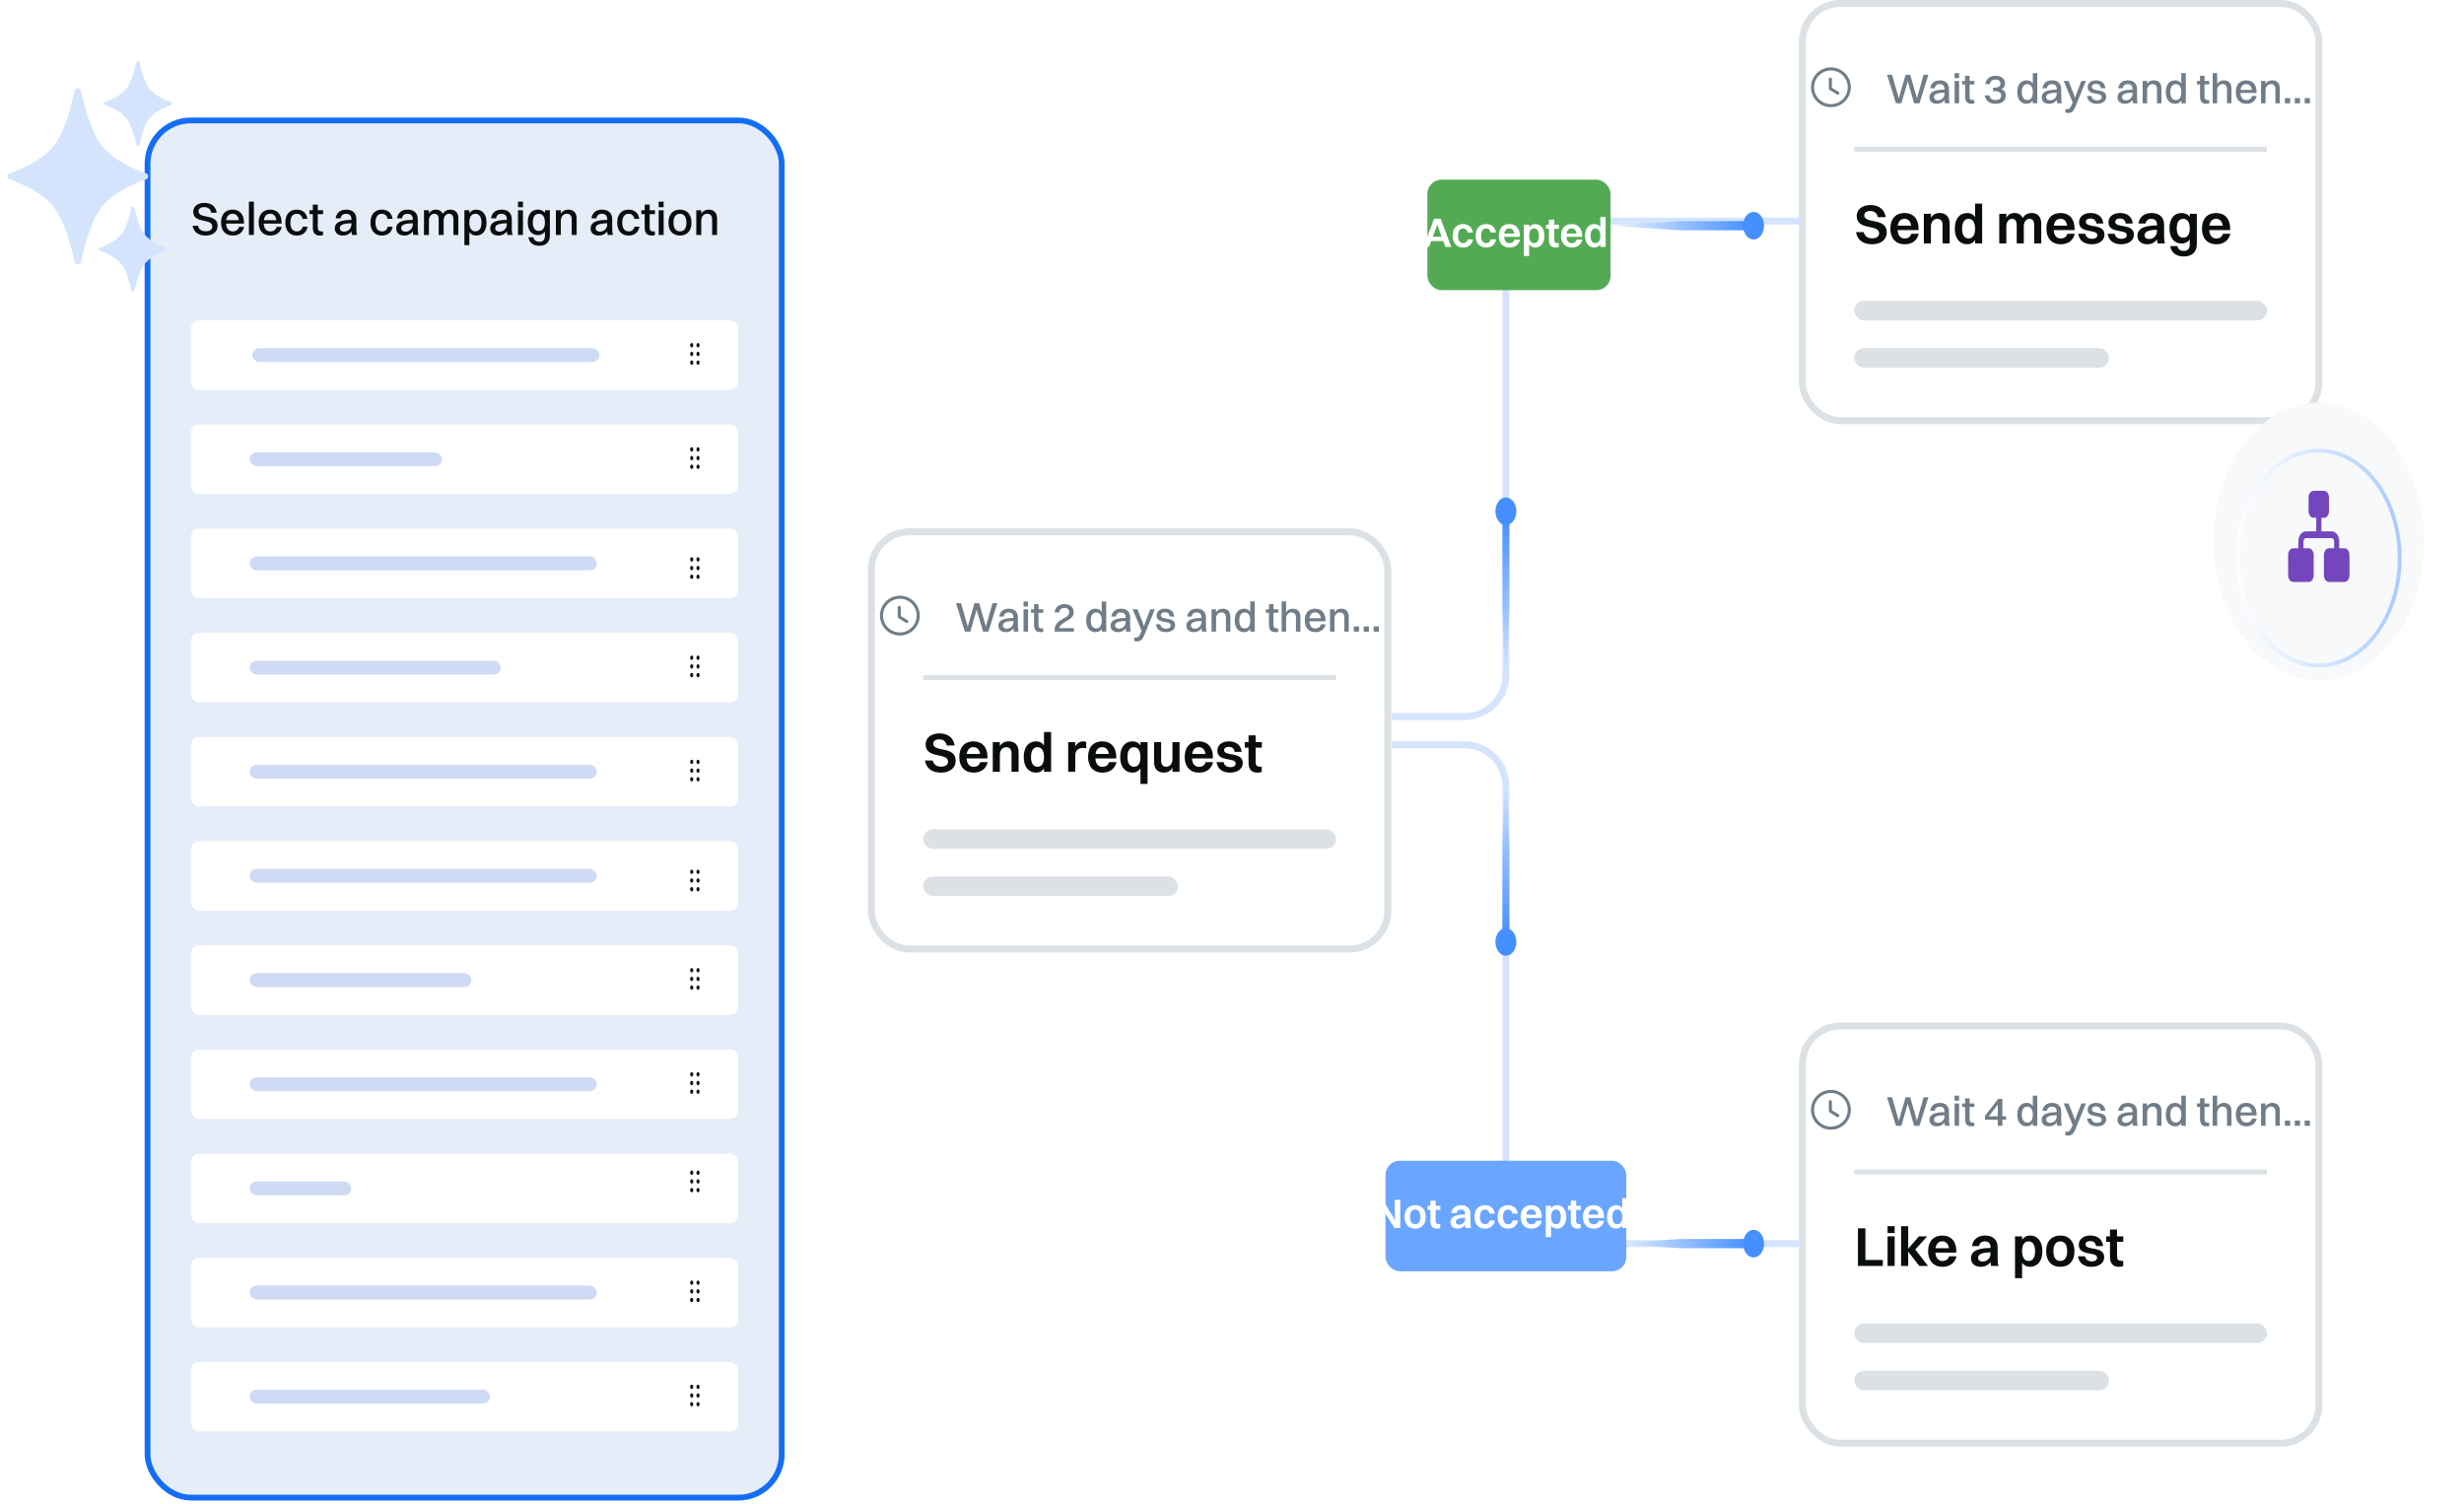 <svg width="308" height="188" viewBox="0 0 308 188" fill="none" xmlns="http://www.w3.org/2000/svg">
<rect x="18.443" y="15.051" width="79.273" height="172.152" rx="5.425" fill="#E5EDF8"/>
<rect x="18.443" y="15.051" width="79.273" height="172.152" rx="5.425" stroke="#146EF5" stroke-width="0.723"/>
<path d="M24.817 26.406C24.817 27.442 27.201 26.626 27.201 28.235C27.201 29.01 26.571 29.444 25.708 29.444C24.835 29.444 24.233 29.045 24.071 28.223H24.748C24.858 28.669 25.188 28.912 25.714 28.912C26.252 28.912 26.536 28.675 26.536 28.322C26.536 27.211 24.152 28.038 24.152 26.459C24.152 25.868 24.649 25.359 25.546 25.359C26.322 25.359 26.958 25.729 27.097 26.592H26.409C26.299 26.105 25.992 25.891 25.529 25.891C25.078 25.891 24.817 26.094 24.817 26.406ZM30.519 28.362C30.351 29.08 29.819 29.444 29.095 29.444C28.187 29.444 27.631 28.837 27.631 27.83C27.631 26.782 28.187 26.204 29.067 26.204C29.958 26.204 30.496 26.806 30.496 27.795V27.946H28.262C28.297 28.576 28.592 28.929 29.095 28.929C29.489 28.929 29.767 28.744 29.871 28.362H30.519ZM29.067 26.719C28.621 26.719 28.355 27.002 28.279 27.523H29.854C29.778 27.002 29.506 26.719 29.067 26.719ZM31.116 29.369V25.203H31.735V29.369H31.116ZM35.221 28.362C35.053 29.08 34.52 29.444 33.797 29.444C32.889 29.444 32.333 28.837 32.333 27.83C32.333 26.782 32.889 26.204 33.768 26.204C34.659 26.204 35.197 26.806 35.197 27.795V27.946H32.964C32.998 28.576 33.294 28.929 33.797 28.929C34.191 28.929 34.468 28.744 34.572 28.362H35.221ZM33.768 26.719C33.323 26.719 33.056 27.002 32.981 27.523H34.555C34.48 27.002 34.208 26.719 33.768 26.719ZM38.427 27.361H37.808C37.733 26.921 37.449 26.725 37.091 26.725C36.576 26.725 36.298 27.118 36.298 27.83C36.298 28.53 36.587 28.929 37.108 28.929C37.478 28.929 37.739 28.727 37.831 28.333H38.445C38.312 29.103 37.779 29.444 37.096 29.444C36.205 29.444 35.667 28.831 35.667 27.83C35.667 26.782 36.217 26.204 37.091 26.204C37.779 26.204 38.323 26.592 38.427 27.361ZM39.103 28.449V26.765H38.686V26.285H39.103V25.573H39.722V26.285H40.387V26.765H39.722V28.414C39.722 28.767 39.82 28.935 40.254 28.935H40.376V29.387C40.306 29.421 40.162 29.444 39.988 29.444C39.386 29.444 39.103 29.114 39.103 28.449ZM42.573 27.292H41.954C42.052 26.609 42.521 26.204 43.291 26.204C44.13 26.204 44.546 26.696 44.546 27.413V28.617C44.546 28.987 44.581 29.201 44.65 29.369H44.002C43.956 29.253 43.939 29.091 43.933 28.918C43.672 29.282 43.273 29.444 42.903 29.444C42.278 29.444 41.85 29.149 41.85 28.559C41.85 28.137 42.081 27.824 42.544 27.668C42.955 27.529 43.371 27.494 43.927 27.488V27.419C43.927 26.968 43.719 26.725 43.244 26.725C42.845 26.725 42.631 26.945 42.573 27.292ZM42.475 28.536C42.475 28.796 42.689 28.958 43.019 28.958C43.533 28.958 43.927 28.547 43.927 28.05V27.911C42.741 27.922 42.475 28.183 42.475 28.536ZM49.068 27.361H48.449C48.374 26.921 48.09 26.725 47.731 26.725C47.217 26.725 46.939 27.118 46.939 27.83C46.939 28.53 47.228 28.929 47.749 28.929C48.119 28.929 48.38 28.727 48.472 28.333H49.086C48.952 29.103 48.42 29.444 47.737 29.444C46.846 29.444 46.308 28.831 46.308 27.83C46.308 26.782 46.858 26.204 47.731 26.204C48.42 26.204 48.964 26.592 49.068 27.361ZM50.247 27.292H49.628C49.726 26.609 50.195 26.204 50.965 26.204C51.804 26.204 52.22 26.696 52.22 27.413V28.617C52.22 28.987 52.255 29.201 52.324 29.369H51.676C51.63 29.253 51.613 29.091 51.607 28.918C51.346 29.282 50.947 29.444 50.577 29.444C49.952 29.444 49.524 29.149 49.524 28.559C49.524 28.137 49.755 27.824 50.218 27.668C50.629 27.529 51.045 27.494 51.601 27.488V27.419C51.601 26.968 51.393 26.725 50.918 26.725C50.519 26.725 50.305 26.945 50.247 27.292ZM50.149 28.536C50.149 28.796 50.363 28.958 50.693 28.958C51.208 28.958 51.601 28.547 51.601 28.05V27.911C50.415 27.922 50.149 28.183 50.149 28.536ZM52.997 29.369V26.285H53.616V26.678C53.812 26.36 54.119 26.204 54.484 26.204C54.895 26.204 55.201 26.383 55.352 26.736C55.554 26.383 55.89 26.204 56.295 26.204C56.903 26.204 57.296 26.58 57.296 27.309V29.369H56.677V27.436C56.677 26.991 56.509 26.719 56.127 26.719C55.711 26.719 55.456 27.13 55.456 27.558V29.369H54.837V27.436C54.837 26.991 54.663 26.719 54.287 26.719C53.87 26.719 53.616 27.13 53.616 27.558V29.369H52.997ZM58.668 30.642H58.049V26.285H58.668V26.655C58.864 26.366 59.154 26.204 59.507 26.204C60.323 26.204 60.815 26.811 60.815 27.818C60.815 28.866 60.311 29.444 59.507 29.444C59.154 29.444 58.864 29.3 58.668 29.016V30.642ZM59.432 26.725C58.934 26.725 58.668 27.112 58.668 27.818C58.668 28.524 58.946 28.924 59.432 28.924C59.918 28.924 60.184 28.53 60.184 27.818C60.184 27.118 59.906 26.725 59.432 26.725ZM62.001 27.292H61.382C61.48 26.609 61.949 26.204 62.719 26.204C63.558 26.204 63.974 26.696 63.974 27.413V28.617C63.974 28.987 64.009 29.201 64.078 29.369H63.43C63.384 29.253 63.367 29.091 63.361 28.918C63.1 29.282 62.701 29.444 62.331 29.444C61.706 29.444 61.278 29.149 61.278 28.559C61.278 28.137 61.509 27.824 61.972 27.668C62.383 27.529 62.8 27.494 63.355 27.488V27.419C63.355 26.968 63.147 26.725 62.672 26.725C62.273 26.725 62.059 26.945 62.001 27.292ZM61.903 28.536C61.903 28.796 62.117 28.958 62.447 28.958C62.962 28.958 63.355 28.547 63.355 28.05V27.911C62.169 27.922 61.903 28.183 61.903 28.536ZM64.751 25.903V25.203H65.37V25.903H64.751ZM64.751 29.369V26.285H65.37V29.369H64.751ZM67.229 29.387C66.442 29.387 65.968 28.785 65.968 27.801C65.968 26.771 66.454 26.204 67.229 26.204C67.623 26.204 67.918 26.343 68.115 26.609V26.285H68.734V29.468C68.734 30.312 68.172 30.723 67.432 30.723C66.691 30.723 66.159 30.376 66.049 29.659H66.668C66.726 30.029 67.021 30.226 67.426 30.226C67.837 30.226 68.115 30.012 68.115 29.479V28.958C67.906 29.242 67.605 29.387 67.229 29.387ZM67.357 28.866C67.848 28.866 68.115 28.49 68.115 27.795C68.115 27.118 67.837 26.725 67.357 26.725C66.865 26.725 66.599 27.101 66.599 27.801C66.599 28.478 66.871 28.866 67.357 28.866ZM69.486 29.369V26.285H70.105V26.696C70.314 26.366 70.638 26.204 71.037 26.204C71.679 26.204 72.079 26.58 72.079 27.309V29.369H71.465V27.436C71.465 26.991 71.269 26.719 70.846 26.719C70.383 26.719 70.105 27.13 70.105 27.558V29.369H69.486ZM74.552 27.292H73.933C74.031 26.609 74.5 26.204 75.269 26.204C76.109 26.204 76.525 26.696 76.525 27.413V28.617C76.525 28.987 76.56 29.201 76.629 29.369H75.981C75.935 29.253 75.918 29.091 75.912 28.918C75.651 29.282 75.252 29.444 74.882 29.444C74.257 29.444 73.829 29.149 73.829 28.559C73.829 28.137 74.06 27.824 74.523 27.668C74.934 27.529 75.35 27.494 75.906 27.488V27.419C75.906 26.968 75.698 26.725 75.223 26.725C74.824 26.725 74.61 26.945 74.552 27.292ZM74.454 28.536C74.454 28.796 74.668 28.958 74.998 28.958C75.513 28.958 75.906 28.547 75.906 28.05V27.911C74.72 27.922 74.454 28.183 74.454 28.536ZM79.911 27.361H79.292C79.217 26.921 78.933 26.725 78.575 26.725C78.06 26.725 77.782 27.118 77.782 27.83C77.782 28.53 78.071 28.929 78.592 28.929C78.962 28.929 79.223 28.727 79.315 28.333H79.929C79.796 29.103 79.263 29.444 78.58 29.444C77.689 29.444 77.151 28.831 77.151 27.83C77.151 26.782 77.701 26.204 78.575 26.204C79.263 26.204 79.807 26.592 79.911 27.361ZM80.587 28.449V26.765H80.17V26.285H80.587V25.573H81.206V26.285H81.871V26.765H81.206V28.414C81.206 28.767 81.304 28.935 81.738 28.935H81.86V29.387C81.79 29.421 81.646 29.444 81.472 29.444C80.87 29.444 80.587 29.114 80.587 28.449ZM82.337 25.903V25.203H82.956V25.903H82.337ZM82.337 29.369V26.285H82.956V29.369H82.337ZM84.995 29.444C84.098 29.444 83.554 28.837 83.554 27.83C83.554 26.782 84.115 26.204 84.995 26.204C85.891 26.204 86.435 26.823 86.435 27.83C86.435 28.872 85.874 29.444 84.995 29.444ZM84.995 28.924C85.521 28.924 85.805 28.542 85.805 27.83C85.805 27.124 85.515 26.725 84.995 26.725C84.474 26.725 84.184 27.112 84.184 27.83C84.184 28.53 84.474 28.924 84.995 28.924ZM87.038 29.369V26.285H87.657V26.696C87.866 26.366 88.19 26.204 88.589 26.204C89.231 26.204 89.631 26.58 89.631 27.309V29.369H89.017V27.436C89.017 26.991 88.82 26.719 88.398 26.719C87.935 26.719 87.657 27.13 87.657 27.558V29.369H87.038Z" fill="#0A0D0E"/>
<rect x="23.868" y="40.049" width="68.423" height="8.68" rx="1.002" fill="white"/>
<rect x="31.546" y="43.522" width="43.39" height="1.736" rx="0.868" fill="#CDDBF5"/>
<g clip-path="url(#clip0_620_151959)">
<path d="M86.463 42.885C86.354 42.885 86.266 43.006 86.266 43.156C86.266 43.306 86.354 43.427 86.463 43.427C86.572 43.427 86.66 43.306 86.66 43.156C86.66 43.006 86.572 42.885 86.463 42.885ZM87.253 42.885C87.144 42.885 87.055 43.006 87.055 43.156C87.055 43.306 87.144 43.427 87.253 43.427C87.362 43.427 87.45 43.306 87.45 43.156C87.45 43.006 87.362 42.885 87.253 42.885ZM86.463 43.97C86.354 43.97 86.266 44.091 86.266 44.241C86.266 44.391 86.354 44.512 86.463 44.512C86.572 44.512 86.66 44.391 86.66 44.241C86.66 44.091 86.572 43.97 86.463 43.97ZM87.253 43.97C87.144 43.97 87.055 44.091 87.055 44.241C87.055 44.391 87.144 44.512 87.253 44.512C87.362 44.512 87.45 44.391 87.45 44.241C87.45 44.091 87.362 43.97 87.253 43.97ZM86.463 45.055C86.354 45.055 86.266 45.176 86.266 45.326C86.266 45.476 86.354 45.597 86.463 45.597C86.572 45.597 86.66 45.476 86.66 45.326C86.66 45.176 86.572 45.055 86.463 45.055ZM87.253 45.055C87.144 45.055 87.055 45.176 87.055 45.326C87.055 45.476 87.144 45.597 87.253 45.597C87.362 45.597 87.45 45.476 87.45 45.326C87.45 45.176 87.362 45.055 87.253 45.055Z" fill="#0A0D0E"/>
</g>
<rect x="23.868" y="53.068" width="68.423" height="8.68" rx="1.002" fill="white"/>
<rect x="31.212" y="56.541" width="24.032" height="1.736" rx="0.868" fill="#CDDBF5"/>
<g clip-path="url(#clip1_620_151959)">
<path d="M86.463 55.906C86.354 55.906 86.266 56.028 86.266 56.178C86.266 56.327 86.354 56.449 86.463 56.449C86.572 56.449 86.66 56.327 86.66 56.178C86.66 56.028 86.572 55.906 86.463 55.906ZM87.253 55.906C87.144 55.906 87.055 56.028 87.055 56.178C87.055 56.327 87.144 56.449 87.253 56.449C87.362 56.449 87.45 56.327 87.45 56.178C87.45 56.028 87.362 55.906 87.253 55.906ZM86.463 56.991C86.354 56.991 86.266 57.113 86.266 57.263C86.266 57.412 86.354 57.534 86.463 57.534C86.572 57.534 86.66 57.412 86.66 57.263C86.66 57.113 86.572 56.991 86.463 56.991ZM87.253 56.991C87.144 56.991 87.055 57.113 87.055 57.263C87.055 57.412 87.144 57.534 87.253 57.534C87.362 57.534 87.45 57.412 87.45 57.263C87.45 57.113 87.362 56.991 87.253 56.991ZM86.463 58.076C86.354 58.076 86.266 58.198 86.266 58.347C86.266 58.497 86.354 58.619 86.463 58.619C86.572 58.619 86.66 58.497 86.66 58.347C86.66 58.198 86.572 58.076 86.463 58.076ZM87.253 58.076C87.144 58.076 87.055 58.198 87.055 58.347C87.055 58.497 87.144 58.619 87.253 58.619C87.362 58.619 87.45 58.497 87.45 58.347C87.45 58.198 87.362 58.076 87.253 58.076Z" fill="#0A0D0E"/>
</g>
<rect x="23.868" y="66.088" width="68.423" height="8.68" rx="1.002" fill="white"/>
<rect x="31.212" y="69.559" width="43.39" height="1.736" rx="0.868" fill="#CDDBF5"/>
<path d="M86.463 69.65C86.354 69.65 86.266 69.772 86.266 69.922C86.266 70.072 86.354 70.193 86.463 70.193C86.572 70.193 86.66 70.072 86.66 69.922C86.66 69.772 86.572 69.65 86.463 69.65ZM87.253 69.65C87.144 69.65 87.055 69.772 87.055 69.922C87.055 70.072 87.144 70.193 87.253 70.193C87.362 70.193 87.45 70.072 87.45 69.922C87.45 69.772 87.362 69.65 87.253 69.65ZM86.463 70.735C86.354 70.735 86.266 70.857 86.266 71.007C86.266 71.157 86.354 71.278 86.463 71.278C86.572 71.278 86.66 71.157 86.66 71.007C86.66 70.857 86.572 70.735 86.463 70.735ZM87.253 70.735C87.144 70.735 87.055 70.857 87.055 71.007C87.055 71.157 87.144 71.278 87.253 71.278C87.362 71.278 87.45 71.157 87.45 71.007C87.45 70.857 87.362 70.735 87.253 70.735ZM86.463 71.82C86.354 71.82 86.266 71.942 86.266 72.092C86.266 72.242 86.354 72.363 86.463 72.363C86.572 72.363 86.66 72.242 86.66 72.092C86.66 71.942 86.572 71.82 86.463 71.82ZM87.253 71.82C87.144 71.82 87.055 71.942 87.055 72.092C87.055 72.242 87.144 72.363 87.253 72.363C87.362 72.363 87.45 72.242 87.45 72.092C87.45 71.942 87.362 71.82 87.253 71.82Z" fill="#0A0D0E"/>
<rect x="23.868" y="79.109" width="68.423" height="8.68" rx="1.002" fill="white"/>
<rect x="31.212" y="82.582" width="31.375" height="1.736" rx="0.868" fill="#CDDBF5"/>
<g clip-path="url(#clip2_620_151959)">
<path d="M86.463 81.947C86.354 81.947 86.266 82.069 86.266 82.219C86.266 82.368 86.354 82.49 86.463 82.49C86.572 82.49 86.66 82.368 86.66 82.219C86.66 82.069 86.572 81.947 86.463 81.947ZM87.253 81.947C87.144 81.947 87.055 82.069 87.055 82.219C87.055 82.368 87.144 82.49 87.253 82.49C87.362 82.49 87.45 82.368 87.45 82.219C87.45 82.069 87.362 81.947 87.253 81.947ZM86.463 83.032C86.354 83.032 86.266 83.154 86.266 83.303C86.266 83.453 86.354 83.575 86.463 83.575C86.572 83.575 86.66 83.453 86.66 83.303C86.66 83.154 86.572 83.032 86.463 83.032ZM87.253 83.032C87.144 83.032 87.055 83.154 87.055 83.303C87.055 83.453 87.144 83.575 87.253 83.575C87.362 83.575 87.45 83.453 87.45 83.303C87.45 83.154 87.362 83.032 87.253 83.032ZM86.463 84.117C86.354 84.117 86.266 84.239 86.266 84.388C86.266 84.538 86.354 84.66 86.463 84.66C86.572 84.66 86.66 84.538 86.66 84.388C86.66 84.239 86.572 84.117 86.463 84.117ZM87.253 84.117C87.144 84.117 87.055 84.239 87.055 84.388C87.055 84.538 87.144 84.66 87.253 84.66C87.362 84.66 87.45 84.538 87.45 84.388C87.45 84.239 87.362 84.117 87.253 84.117Z" fill="#0A0D0E"/>
</g>
<rect x="23.868" y="92.129" width="68.423" height="8.68" rx="1.002" fill="white"/>
<rect x="31.212" y="95.602" width="43.39" height="1.736" rx="0.868" fill="#CDDBF5"/>
<g clip-path="url(#clip3_620_151959)">
<path d="M86.463 94.969C86.354 94.969 86.266 95.09 86.266 95.24C86.266 95.39 86.354 95.511 86.463 95.511C86.572 95.511 86.66 95.39 86.66 95.24C86.66 95.09 86.572 94.969 86.463 94.969ZM87.253 94.969C87.144 94.969 87.055 95.09 87.055 95.24C87.055 95.39 87.144 95.511 87.253 95.511C87.362 95.511 87.45 95.39 87.45 95.24C87.45 95.09 87.362 94.969 87.253 94.969ZM86.463 96.054C86.354 96.054 86.266 96.175 86.266 96.325C86.266 96.475 86.354 96.596 86.463 96.596C86.572 96.596 86.66 96.475 86.66 96.325C86.66 96.175 86.572 96.054 86.463 96.054ZM87.253 96.054C87.144 96.054 87.055 96.175 87.055 96.325C87.055 96.475 87.144 96.596 87.253 96.596C87.362 96.596 87.45 96.475 87.45 96.325C87.45 96.175 87.362 96.054 87.253 96.054ZM86.463 97.139C86.354 97.139 86.266 97.26 86.266 97.41C86.266 97.56 86.354 97.681 86.463 97.681C86.572 97.681 86.66 97.56 86.66 97.41C86.66 97.26 86.572 97.139 86.463 97.139ZM87.253 97.139C87.144 97.139 87.055 97.26 87.055 97.41C87.055 97.56 87.144 97.681 87.253 97.681C87.362 97.681 87.45 97.56 87.45 97.41C87.45 97.26 87.362 97.139 87.253 97.139Z" fill="#0A0D0E"/>
</g>
<rect x="23.868" y="105.148" width="68.423" height="8.68" rx="1.002" fill="white"/>
<rect x="31.212" y="108.621" width="43.39" height="1.736" rx="0.868" fill="#CDDBF5"/>
<path d="M86.463 108.711C86.354 108.711 86.266 108.832 86.266 108.982C86.266 109.132 86.354 109.253 86.463 109.253C86.572 109.253 86.66 109.132 86.66 108.982C86.66 108.832 86.572 108.711 86.463 108.711ZM87.253 108.711C87.144 108.711 87.055 108.832 87.055 108.982C87.055 109.132 87.144 109.253 87.253 109.253C87.362 109.253 87.45 109.132 87.45 108.982C87.45 108.832 87.362 108.711 87.253 108.711ZM86.463 109.796C86.354 109.796 86.266 109.917 86.266 110.067C86.266 110.217 86.354 110.338 86.463 110.338C86.572 110.338 86.66 110.217 86.66 110.067C86.66 109.917 86.572 109.796 86.463 109.796ZM87.253 109.796C87.144 109.796 87.055 109.917 87.055 110.067C87.055 110.217 87.144 110.338 87.253 110.338C87.362 110.338 87.45 110.217 87.45 110.067C87.45 109.917 87.362 109.796 87.253 109.796ZM86.463 110.881C86.354 110.881 86.266 111.002 86.266 111.152C86.266 111.302 86.354 111.423 86.463 111.423C86.572 111.423 86.66 111.302 86.66 111.152C86.66 111.002 86.572 110.881 86.463 110.881ZM87.253 110.881C87.144 110.881 87.055 111.002 87.055 111.152C87.055 111.302 87.144 111.423 87.253 111.423C87.362 111.423 87.45 111.302 87.45 111.152C87.45 111.002 87.362 110.881 87.253 110.881Z" fill="#0A0D0E"/>
<rect x="23.868" y="118.168" width="68.423" height="8.68" rx="1.002" fill="white"/>
<rect x="31.212" y="121.641" width="27.703" height="1.736" rx="0.868" fill="#CDDBF5"/>
<path d="M86.463 121.008C86.354 121.008 86.266 121.129 86.266 121.279C86.266 121.429 86.354 121.55 86.463 121.55C86.572 121.55 86.66 121.429 86.66 121.279C86.66 121.129 86.572 121.008 86.463 121.008ZM87.252 121.008C87.143 121.008 87.055 121.129 87.055 121.279C87.055 121.429 87.143 121.55 87.252 121.55C87.362 121.55 87.45 121.429 87.45 121.279C87.45 121.129 87.362 121.008 87.252 121.008ZM86.463 122.093C86.354 122.093 86.266 122.214 86.266 122.364C86.266 122.514 86.354 122.635 86.463 122.635C86.572 122.635 86.66 122.514 86.66 122.364C86.66 122.214 86.572 122.093 86.463 122.093ZM87.252 122.093C87.143 122.093 87.055 122.214 87.055 122.364C87.055 122.514 87.143 122.635 87.252 122.635C87.362 122.635 87.45 122.514 87.45 122.364C87.45 122.214 87.362 122.093 87.252 122.093ZM86.463 123.178C86.354 123.178 86.266 123.299 86.266 123.449C86.266 123.599 86.354 123.72 86.463 123.72C86.572 123.72 86.66 123.599 86.66 123.449C86.66 123.299 86.572 123.178 86.463 123.178ZM87.252 123.178C87.143 123.178 87.055 123.299 87.055 123.449C87.055 123.599 87.143 123.72 87.252 123.72C87.362 123.72 87.45 123.599 87.45 123.449C87.45 123.299 87.362 123.178 87.252 123.178Z" fill="#0A0D0E"/>
<rect x="23.868" y="131.188" width="68.423" height="8.68" rx="1.002" fill="white"/>
<rect x="31.212" y="134.66" width="43.39" height="1.736" rx="0.868" fill="#CDDBF5"/>
<path d="M86.463 134.025C86.354 134.025 86.266 134.147 86.266 134.297C86.266 134.447 86.354 134.568 86.463 134.568C86.572 134.568 86.66 134.447 86.66 134.297C86.66 134.147 86.572 134.025 86.463 134.025ZM87.253 134.025C87.144 134.025 87.055 134.147 87.055 134.297C87.055 134.447 87.144 134.568 87.253 134.568C87.362 134.568 87.45 134.447 87.45 134.297C87.45 134.147 87.362 134.025 87.253 134.025ZM86.463 135.11C86.354 135.11 86.266 135.232 86.266 135.382C86.266 135.532 86.354 135.653 86.463 135.653C86.572 135.653 86.66 135.532 86.66 135.382C86.66 135.232 86.572 135.11 86.463 135.11ZM87.253 135.11C87.144 135.11 87.055 135.232 87.055 135.382C87.055 135.532 87.144 135.653 87.253 135.653C87.362 135.653 87.45 135.532 87.45 135.382C87.45 135.232 87.362 135.11 87.253 135.11ZM86.463 136.195C86.354 136.195 86.266 136.317 86.266 136.467C86.266 136.617 86.354 136.738 86.463 136.738C86.572 136.738 86.66 136.617 86.66 136.467C86.66 136.317 86.572 136.195 86.463 136.195ZM87.253 136.195C87.144 136.195 87.055 136.317 87.055 136.467C87.055 136.617 87.144 136.738 87.253 136.738C87.362 136.738 87.45 136.617 87.45 136.467C87.45 136.317 87.362 136.195 87.253 136.195Z" fill="#0A0D0E"/>
<rect x="23.868" y="144.207" width="68.423" height="8.68" rx="1.002" fill="white"/>
<rect x="31.212" y="147.68" width="12.683" height="1.736" rx="0.868" fill="#CDDBF5"/>
<g clip-path="url(#clip4_620_151959)">
<path d="M86.463 146.324C86.354 146.324 86.266 146.446 86.266 146.595C86.266 146.745 86.354 146.867 86.463 146.867C86.572 146.867 86.66 146.745 86.66 146.595C86.66 146.446 86.572 146.324 86.463 146.324ZM87.253 146.324C87.144 146.324 87.055 146.446 87.055 146.595C87.055 146.745 87.144 146.867 87.253 146.867C87.362 146.867 87.45 146.745 87.45 146.595C87.45 146.446 87.362 146.324 87.253 146.324ZM86.463 147.409C86.354 147.409 86.266 147.531 86.266 147.68C86.266 147.83 86.354 147.952 86.463 147.952C86.572 147.952 86.66 147.83 86.66 147.68C86.66 147.531 86.572 147.409 86.463 147.409ZM87.253 147.409C87.144 147.409 87.055 147.531 87.055 147.68C87.055 147.83 87.144 147.952 87.253 147.952C87.362 147.952 87.45 147.83 87.45 147.68C87.45 147.531 87.362 147.409 87.253 147.409ZM86.463 148.494C86.354 148.494 86.266 148.616 86.266 148.765C86.266 148.915 86.354 149.037 86.463 149.037C86.572 149.037 86.66 148.915 86.66 148.765C86.66 148.616 86.572 148.494 86.463 148.494ZM87.253 148.494C87.144 148.494 87.055 148.616 87.055 148.765C87.055 148.915 87.144 149.037 87.253 149.037C87.362 149.037 87.45 148.915 87.45 148.765C87.45 148.616 87.362 148.494 87.253 148.494Z" fill="#0A0D0E"/>
</g>
<rect x="23.868" y="157.229" width="68.423" height="8.68" rx="1.002" fill="white"/>
<rect x="31.212" y="160.701" width="43.39" height="1.736" rx="0.868" fill="#CDDBF5"/>
<path d="M86.463 160.066C86.354 160.066 86.266 160.188 86.266 160.338C86.266 160.488 86.354 160.609 86.463 160.609C86.572 160.609 86.66 160.488 86.66 160.338C86.66 160.188 86.572 160.066 86.463 160.066ZM87.253 160.066C87.144 160.066 87.055 160.188 87.055 160.338C87.055 160.488 87.144 160.609 87.253 160.609C87.362 160.609 87.45 160.488 87.45 160.338C87.45 160.188 87.362 160.066 87.253 160.066ZM86.463 161.151C86.354 161.151 86.266 161.273 86.266 161.423C86.266 161.573 86.354 161.694 86.463 161.694C86.572 161.694 86.66 161.573 86.66 161.423C86.66 161.273 86.572 161.151 86.463 161.151ZM87.253 161.151C87.144 161.151 87.055 161.273 87.055 161.423C87.055 161.573 87.144 161.694 87.253 161.694C87.362 161.694 87.45 161.573 87.45 161.423C87.45 161.273 87.362 161.151 87.253 161.151ZM86.463 162.236C86.354 162.236 86.266 162.358 86.266 162.508C86.266 162.658 86.354 162.779 86.463 162.779C86.572 162.779 86.66 162.658 86.66 162.508C86.66 162.358 86.572 162.236 86.463 162.236ZM87.253 162.236C87.144 162.236 87.055 162.358 87.055 162.508C87.055 162.658 87.144 162.779 87.253 162.779C87.362 162.779 87.45 162.658 87.45 162.508C87.45 162.358 87.362 162.236 87.253 162.236Z" fill="#0A0D0E"/>
<rect x="23.868" y="170.248" width="68.423" height="8.68" rx="1.002" fill="white"/>
<rect x="31.212" y="173.719" width="30.039" height="1.736" rx="0.868" fill="#CDDBF5"/>
<path d="M86.463 173.088C86.354 173.088 86.266 173.209 86.266 173.359C86.266 173.509 86.354 173.63 86.463 173.63C86.572 173.63 86.66 173.509 86.66 173.359C86.66 173.209 86.572 173.088 86.463 173.088ZM87.253 173.088C87.144 173.088 87.055 173.209 87.055 173.359C87.055 173.509 87.144 173.63 87.253 173.63C87.362 173.63 87.45 173.509 87.45 173.359C87.45 173.209 87.362 173.088 87.253 173.088ZM86.463 174.173C86.354 174.173 86.266 174.294 86.266 174.444C86.266 174.594 86.354 174.715 86.463 174.715C86.572 174.715 86.66 174.594 86.66 174.444C86.66 174.294 86.572 174.173 86.463 174.173ZM87.253 174.173C87.144 174.173 87.055 174.294 87.055 174.444C87.055 174.594 87.144 174.715 87.253 174.715C87.362 174.715 87.45 174.594 87.45 174.444C87.45 174.294 87.362 174.173 87.253 174.173ZM86.463 175.258C86.354 175.258 86.266 175.379 86.266 175.529C86.266 175.679 86.354 175.8 86.463 175.8C86.572 175.8 86.66 175.679 86.66 175.529C86.66 175.379 86.572 175.258 86.463 175.258ZM87.253 175.258C87.144 175.258 87.055 175.379 87.055 175.529C87.055 175.679 87.144 175.8 87.253 175.8C87.362 175.8 87.45 175.679 87.45 175.529C87.45 175.379 87.362 175.258 87.253 175.258Z" fill="#0A0D0E"/>
<rect x="108.92" y="66.477" width="64.557" height="52.149" rx="4.75" fill="white"/>
<rect x="108.92" y="66.477" width="64.557" height="52.149" rx="4.75" stroke="#DCE1E5" stroke-width="0.864"/>
<path d="M111.602 74.83C112.773 74.344 114.117 74.901 114.602 76.073C115.087 77.244 114.531 78.588 113.359 79.073C112.187 79.558 110.844 79.002 110.359 77.83C109.874 76.658 110.43 75.315 111.602 74.83" stroke="#707D88" stroke-width="0.383" stroke-linecap="round" stroke-linejoin="round"/>
<path d="M112.41 75.926V77.113L113.343 77.682" stroke="#707D88" stroke-width="0.383" stroke-linecap="round" stroke-linejoin="round"/>
<path d="M122.884 78.953L122.166 76.492L122.083 76.177L122.004 76.492L121.287 78.953H120.611L119.501 75.392H120.124L120.889 78.047L120.972 78.356L121.046 78.047L121.81 75.392H122.392L123.156 78.047L123.235 78.356L123.308 78.047L124.067 75.392H124.664L123.554 78.953H122.884ZM125.455 77.073H124.894C124.983 76.455 125.408 76.088 126.104 76.088C126.863 76.088 127.241 76.534 127.241 77.183V78.272C127.241 78.608 127.272 78.801 127.335 78.953H126.748C126.706 78.848 126.691 78.702 126.685 78.545C126.45 78.875 126.088 79.021 125.753 79.021C125.188 79.021 124.8 78.754 124.8 78.22C124.8 77.838 125.01 77.555 125.429 77.413C125.8 77.288 126.177 77.256 126.68 77.251V77.188C126.68 76.78 126.492 76.56 126.062 76.56C125.701 76.56 125.507 76.759 125.455 77.073ZM125.366 78.199C125.366 78.435 125.559 78.581 125.858 78.581C126.324 78.581 126.68 78.21 126.68 77.759V77.633C125.607 77.644 125.366 77.879 125.366 78.199ZM127.943 75.816V75.183H128.504V75.816H127.943ZM127.943 78.953V76.162H128.504V78.953H127.943ZM129.254 78.12V76.597H128.877V76.162H129.254V75.518H129.815V76.162H130.417V76.597H129.815V78.089C129.815 78.409 129.904 78.56 130.296 78.56H130.406V78.969C130.343 79 130.213 79.021 130.055 79.021C129.511 79.021 129.254 78.723 129.254 78.12ZM131.824 78.953V78.806C131.824 77.298 133.652 77.403 133.652 76.549C133.652 76.198 133.442 75.989 133.065 75.989C132.651 75.989 132.447 76.204 132.384 76.56H131.813C131.902 75.916 132.348 75.518 133.07 75.518C133.83 75.518 134.217 75.968 134.217 76.544C134.217 77.597 132.63 77.633 132.4 78.519H134.243V78.953H131.824ZM136.959 79.021C136.22 79.021 135.775 78.471 135.775 77.56C135.775 76.612 136.231 76.088 136.959 76.088C137.278 76.088 137.54 76.219 137.718 76.476V75.183H138.278V78.953H137.718V78.613C137.54 78.875 137.278 79.021 136.959 79.021ZM137.032 78.55C137.477 78.55 137.718 78.204 137.718 77.56C137.718 76.921 137.467 76.56 137.032 76.56C136.587 76.56 136.346 76.916 136.346 77.56C136.346 78.194 136.597 78.55 137.032 78.55ZM139.483 77.073H138.923C139.012 76.455 139.436 76.088 140.132 76.088C140.892 76.088 141.269 76.534 141.269 77.183V78.272C141.269 78.608 141.3 78.801 141.363 78.953H140.777C140.735 78.848 140.719 78.702 140.714 78.545C140.478 78.875 140.117 79.021 139.782 79.021C139.216 79.021 138.828 78.754 138.828 78.22C138.828 77.838 139.038 77.555 139.457 77.413C139.829 77.288 140.206 77.256 140.709 77.251V77.188C140.709 76.78 140.52 76.56 140.091 76.56C139.729 76.56 139.535 76.759 139.483 77.073ZM139.394 78.199C139.394 78.435 139.588 78.581 139.886 78.581C140.352 78.581 140.709 78.21 140.709 77.759V77.633C139.635 77.644 139.394 77.879 139.394 78.199ZM142.094 80.173C141.973 80.173 141.848 80.142 141.785 80.121V79.692H141.937C142.256 79.692 142.377 79.629 142.618 79.047L142.701 78.854L141.581 76.162H142.183L142.874 77.9L142.995 78.283L143.115 77.9L143.785 76.162H144.356L143.089 79.278C142.806 79.974 142.591 80.173 142.094 80.173ZM145.107 76.895C145.107 77.607 146.893 77.01 146.893 78.147C146.893 78.676 146.416 79.021 145.74 79.021C145.065 79.021 144.588 78.707 144.484 78.042H145.044C145.102 78.393 145.363 78.587 145.756 78.587C146.133 78.587 146.332 78.419 146.332 78.183C146.332 77.487 144.573 78.073 144.573 76.926C144.573 76.492 144.913 76.088 145.62 76.088C146.243 76.088 146.704 76.376 146.793 77.073H146.233C146.17 76.68 145.95 76.534 145.594 76.534C145.285 76.534 145.107 76.686 145.107 76.895ZM148.96 77.073H148.399C148.488 76.455 148.913 76.088 149.609 76.088C150.368 76.088 150.746 76.534 150.746 77.183V78.272C150.746 78.608 150.777 78.801 150.84 78.953H150.253C150.211 78.848 150.196 78.702 150.19 78.545C149.955 78.875 149.593 79.021 149.258 79.021C148.693 79.021 148.305 78.754 148.305 78.22C148.305 77.838 148.515 77.555 148.934 77.413C149.305 77.288 149.682 77.256 150.185 77.251V77.188C150.185 76.78 149.997 76.56 149.567 76.56C149.206 76.56 149.012 76.759 148.96 77.073ZM148.871 78.199C148.871 78.435 149.064 78.581 149.363 78.581C149.829 78.581 150.185 78.21 150.185 77.759V77.633C149.112 77.644 148.871 77.879 148.871 78.199ZM151.448 78.953V76.162H152.009V76.534C152.197 76.235 152.49 76.088 152.852 76.088C153.433 76.088 153.794 76.429 153.794 77.089V78.953H153.239V77.204C153.239 76.801 153.061 76.555 152.679 76.555C152.26 76.555 152.009 76.926 152.009 77.314V78.953H151.448ZM155.523 79.021C154.785 79.021 154.34 78.471 154.34 77.56C154.34 76.612 154.795 76.088 155.523 76.088C155.843 76.088 156.105 76.219 156.283 76.476V75.183H156.843V78.953H156.283V78.613C156.105 78.875 155.843 79.021 155.523 79.021ZM155.597 78.55C156.042 78.55 156.283 78.204 156.283 77.56C156.283 76.921 156.031 76.56 155.597 76.56C155.151 76.56 154.911 76.916 154.911 77.56C154.911 78.194 155.162 78.55 155.597 78.55ZM158.62 78.12V76.597H158.243V76.162H158.62V75.518H159.18V76.162H159.783V76.597H159.18V78.089C159.18 78.409 159.269 78.56 159.662 78.56H159.772V78.969C159.709 79 159.578 79.021 159.421 79.021C158.877 79.021 158.62 78.723 158.62 78.12ZM160.204 78.953V75.183H160.764V76.534C160.953 76.235 161.246 76.088 161.607 76.088C162.189 76.088 162.55 76.429 162.55 77.089V78.953H161.995V77.204C161.995 76.801 161.817 76.555 161.434 76.555C161.016 76.555 160.764 76.926 160.764 77.314V78.953H160.204ZM165.708 78.042C165.557 78.691 165.075 79.021 164.42 79.021C163.598 79.021 163.095 78.471 163.095 77.56C163.095 76.612 163.598 76.088 164.394 76.088C165.201 76.088 165.688 76.633 165.688 77.529V77.665H163.666C163.698 78.236 163.965 78.555 164.42 78.555C164.776 78.555 165.028 78.388 165.122 78.042H165.708ZM164.394 76.555C163.991 76.555 163.75 76.811 163.682 77.282H165.106C165.038 76.811 164.792 76.555 164.394 76.555ZM166.249 78.953V76.162H166.809V76.534C166.998 76.235 167.291 76.088 167.652 76.088C168.234 76.088 168.595 76.429 168.595 77.089V78.953H168.04V77.204C168.04 76.801 167.862 76.555 167.479 76.555C167.061 76.555 166.809 76.926 166.809 77.314V78.953H166.249ZM169.229 78.953V78.309H169.879V78.953H169.229ZM170.467 78.953V78.309H171.116V78.953H170.467ZM171.705 78.953V78.309H172.354V78.953H171.705Z" fill="#707D88"/>
<rect x="115.397" y="84.408" width="51.603" height="0.613" fill="#DCE1E5"/>
<path d="M116.648 92.96C116.648 94.086 119.46 93.174 119.46 95.095C119.46 96.041 118.686 96.58 117.622 96.58C116.551 96.58 115.791 96.083 115.612 95.06H116.586C116.703 95.558 117.062 95.834 117.629 95.834C118.209 95.834 118.506 95.592 118.506 95.212C118.506 94.017 115.701 94.915 115.701 93.043C115.701 92.296 116.316 91.675 117.429 91.675C118.375 91.675 119.177 92.131 119.329 93.188H118.341C118.23 92.663 117.905 92.421 117.401 92.421C116.931 92.421 116.648 92.635 116.648 92.96ZM123.461 95.267C123.261 96.124 122.598 96.58 121.713 96.58C120.594 96.58 119.91 95.841 119.91 94.632C119.91 93.374 120.601 92.67 121.679 92.67C122.763 92.67 123.434 93.402 123.434 94.597V94.805H120.822C120.863 95.482 121.174 95.855 121.713 95.855C122.128 95.855 122.411 95.661 122.529 95.267H123.461ZM121.679 93.395C121.209 93.395 120.926 93.692 120.843 94.252H122.508C122.425 93.699 122.142 93.395 121.679 93.395ZM124.097 96.477V92.773H124.982V93.271C125.223 92.87 125.61 92.67 126.08 92.67C126.819 92.67 127.324 93.112 127.324 94.01V96.477H126.439V94.19C126.439 93.685 126.225 93.402 125.776 93.402C125.286 93.402 124.982 93.83 124.982 94.328V96.477H124.097ZM129.528 96.58C128.56 96.58 127.966 95.841 127.966 94.632C127.966 93.374 128.574 92.67 129.528 92.67C129.935 92.67 130.274 92.842 130.502 93.174V91.502H131.386V96.477H130.502V96.055C130.267 96.394 129.935 96.58 129.528 96.58ZM129.687 95.848C130.219 95.848 130.502 95.419 130.502 94.632C130.502 93.844 130.205 93.402 129.687 93.402C129.161 93.402 128.878 93.837 128.878 94.632C128.878 95.413 129.168 95.848 129.687 95.848ZM133.523 96.477V92.773H134.407V93.312C134.649 92.87 135.022 92.67 135.423 92.67C135.575 92.67 135.713 92.711 135.782 92.773V93.54C135.665 93.506 135.534 93.492 135.375 93.492C134.705 93.492 134.407 93.892 134.407 94.507V96.477H133.523ZM139.56 95.267C139.36 96.124 138.696 96.58 137.812 96.58C136.693 96.58 136.009 95.841 136.009 94.632C136.009 93.374 136.7 92.67 137.778 92.67C138.862 92.67 139.532 93.402 139.532 94.597V94.805H136.921C136.962 95.482 137.273 95.855 137.812 95.855C138.227 95.855 138.51 95.661 138.627 95.267H139.56ZM137.778 93.395C137.308 93.395 137.024 93.692 136.942 94.252H138.607C138.524 93.699 138.24 93.395 137.778 93.395ZM141.585 96.58C140.618 96.58 140.023 95.841 140.023 94.632C140.023 93.374 140.631 92.67 141.585 92.67C141.992 92.67 142.331 92.842 142.559 93.174V92.773H143.443V97.997H142.559V96.055C142.324 96.394 141.992 96.58 141.585 96.58ZM141.744 95.848C142.276 95.848 142.559 95.419 142.559 94.632C142.559 93.844 142.262 93.402 141.744 93.402C141.219 93.402 140.935 93.837 140.935 94.632C140.935 95.413 141.226 95.848 141.744 95.848ZM146.559 94.922V92.773H147.443V96.477H146.559V95.979C146.317 96.387 145.937 96.58 145.481 96.58C144.748 96.58 144.258 96.138 144.258 95.247V92.773H145.142V95.067C145.142 95.572 145.35 95.848 145.785 95.848C146.262 95.848 146.559 95.419 146.559 94.922ZM151.638 95.267C151.437 96.124 150.774 96.58 149.89 96.58C148.77 96.58 148.086 95.841 148.086 94.632C148.086 93.374 148.777 92.67 149.855 92.67C150.94 92.67 151.61 93.402 151.61 94.597V94.805H148.998C149.04 95.482 149.351 95.855 149.89 95.855C150.304 95.855 150.587 95.661 150.705 95.267H151.638ZM149.855 93.395C149.385 93.395 149.102 93.692 149.019 94.252H150.684C150.601 93.699 150.318 93.395 149.855 93.395ZM153.013 93.768C153.013 94.618 155.348 93.9 155.348 95.385C155.348 96.097 154.692 96.58 153.766 96.58C152.854 96.58 152.198 96.159 152.066 95.267H152.951C153.013 95.668 153.331 95.896 153.794 95.896C154.229 95.896 154.457 95.71 154.457 95.44C154.457 94.611 152.17 95.323 152.17 93.823C152.17 93.222 152.64 92.67 153.607 92.67C154.457 92.67 155.099 93.07 155.21 93.989H154.326C154.257 93.54 153.994 93.361 153.573 93.361C153.22 93.361 153.013 93.533 153.013 93.768ZM156.068 95.323V93.457H155.592V92.773H156.068V91.923H156.953V92.773H157.733V93.457H156.953V95.247C156.953 95.634 157.063 95.841 157.554 95.841H157.72V96.49C157.623 96.539 157.422 96.58 157.181 96.58C156.428 96.58 156.068 96.152 156.068 95.323Z" fill="#0A0D0E"/>
<rect x="115.397" y="103.658" width="51.603" height="2.45" rx="1.225" fill="#DCE1E5"/>
<rect x="115.397" y="109.562" width="31.851" height="2.45" rx="1.225" fill="#DCE1E5"/>
<rect x="225.303" y="0.432" width="64.557" height="52.149" rx="4.75" fill="white"/>
<rect x="225.303" y="0.432" width="64.557" height="52.149" rx="4.75" stroke="#DCE1E5" stroke-width="0.864"/>
<path d="M227.985 8.789C229.157 8.303 230.5 8.86 230.986 10.032C231.471 11.203 230.915 12.546 229.743 13.032C228.571 13.517 227.228 12.961 226.743 11.789C226.257 10.617 226.814 9.274 227.985 8.789" stroke="#707D88" stroke-width="0.383" stroke-linecap="round" stroke-linejoin="round"/>
<path d="M228.794 9.885V11.072L229.727 11.641" stroke="#707D88" stroke-width="0.383" stroke-linecap="round" stroke-linejoin="round"/>
<path d="M239.267 12.908L238.55 10.447L238.466 10.133L238.387 10.447L237.67 12.908H236.994L235.884 9.347H236.507L237.272 12.002L237.356 12.311L237.429 12.002L238.194 9.347H238.775L239.54 12.002L239.618 12.311L239.691 12.002L240.451 9.347H241.048L239.938 12.908H239.267ZM241.838 11.028H241.278C241.367 10.41 241.791 10.044 242.488 10.044C243.247 10.044 243.624 10.489 243.624 11.138V12.227C243.624 12.563 243.655 12.756 243.718 12.908H243.132C243.09 12.803 243.074 12.657 243.069 12.5C242.833 12.83 242.472 12.976 242.137 12.976C241.571 12.976 241.184 12.709 241.184 12.175C241.184 11.793 241.393 11.51 241.812 11.368C242.184 11.243 242.561 11.211 243.064 11.206V11.143C243.064 10.735 242.875 10.515 242.446 10.515C242.084 10.515 241.891 10.714 241.838 11.028ZM241.749 12.154C241.749 12.39 241.943 12.536 242.241 12.536C242.707 12.536 243.064 12.165 243.064 11.714V11.588C241.99 11.599 241.749 11.835 241.749 12.154ZM244.327 9.771V9.138H244.887V9.771H244.327ZM244.327 12.908V10.117H244.887V12.908H244.327ZM245.638 12.075V10.552H245.261V10.117H245.638V9.473H246.198V10.117H246.8V10.552H246.198V12.044C246.198 12.364 246.287 12.515 246.68 12.515H246.79V12.924C246.727 12.955 246.596 12.976 246.439 12.976C245.894 12.976 245.638 12.678 245.638 12.075ZM250.721 11.96C250.721 12.531 250.281 12.976 249.433 12.976C248.679 12.976 248.192 12.578 248.097 11.918H248.668C248.726 12.28 248.967 12.505 249.428 12.505C249.899 12.505 250.15 12.296 250.15 11.934C250.15 11.667 250.004 11.389 249.286 11.389H249.124V10.96H249.255C249.941 10.96 250.056 10.677 250.056 10.457C250.056 10.138 249.841 9.944 249.438 9.944C249.014 9.944 248.794 10.159 248.731 10.515H248.171C248.26 9.871 248.715 9.473 249.443 9.473C250.218 9.473 250.627 9.897 250.627 10.452C250.627 10.766 250.496 11.002 250.171 11.143C250.569 11.311 250.721 11.604 250.721 11.96ZM253.342 12.976C252.604 12.976 252.158 12.426 252.158 11.515C252.158 10.567 252.614 10.044 253.342 10.044C253.661 10.044 253.923 10.175 254.101 10.431V9.138H254.662V12.908H254.101V12.568C253.923 12.83 253.661 12.976 253.342 12.976ZM253.415 12.505C253.86 12.505 254.101 12.159 254.101 11.515C254.101 10.876 253.85 10.515 253.415 10.515C252.97 10.515 252.729 10.871 252.729 11.515C252.729 12.149 252.981 12.505 253.415 12.505ZM255.866 11.028H255.306C255.395 10.41 255.819 10.044 256.516 10.044C257.275 10.044 257.652 10.489 257.652 11.138V12.227C257.652 12.563 257.684 12.756 257.747 12.908H257.16C257.118 12.803 257.102 12.657 257.097 12.5C256.862 12.83 256.5 12.976 256.165 12.976C255.599 12.976 255.212 12.709 255.212 12.175C255.212 11.793 255.421 11.51 255.84 11.368C256.212 11.243 256.589 11.211 257.092 11.206V11.143C257.092 10.735 256.903 10.515 256.474 10.515C256.113 10.515 255.919 10.714 255.866 11.028ZM255.777 12.154C255.777 12.39 255.971 12.536 256.27 12.536C256.736 12.536 257.092 12.165 257.092 11.714V11.588C256.018 11.599 255.777 11.835 255.777 12.154ZM258.477 14.128C258.357 14.128 258.231 14.097 258.168 14.076V13.647H258.32C258.64 13.647 258.76 13.584 259.001 13.002L259.085 12.809L257.964 10.117H258.566L259.258 11.856L259.378 12.238L259.498 11.856L260.169 10.117H260.74L259.472 13.233C259.189 13.929 258.975 14.128 258.477 14.128ZM261.49 10.85C261.49 11.562 263.276 10.965 263.276 12.102C263.276 12.631 262.799 12.976 262.124 12.976C261.448 12.976 260.972 12.662 260.867 11.997H261.427C261.485 12.348 261.747 12.542 262.14 12.542C262.517 12.542 262.716 12.374 262.716 12.138C262.716 11.442 260.956 12.028 260.956 10.882C260.956 10.447 261.296 10.044 262.003 10.044C262.627 10.044 263.087 10.332 263.176 11.028H262.616C262.553 10.635 262.333 10.489 261.977 10.489C261.668 10.489 261.49 10.641 261.49 10.85ZM265.343 11.028H264.783C264.872 10.41 265.296 10.044 265.993 10.044C266.752 10.044 267.129 10.489 267.129 11.138V12.227C267.129 12.563 267.16 12.756 267.223 12.908H266.637C266.595 12.803 266.579 12.657 266.574 12.5C266.338 12.83 265.977 12.976 265.642 12.976C265.076 12.976 264.689 12.709 264.689 12.175C264.689 11.793 264.898 11.51 265.317 11.368C265.689 11.243 266.066 11.211 266.569 11.206V11.143C266.569 10.735 266.38 10.515 265.951 10.515C265.589 10.515 265.396 10.714 265.343 11.028ZM265.254 12.154C265.254 12.39 265.448 12.536 265.746 12.536C266.213 12.536 266.569 12.165 266.569 11.714V11.588C265.495 11.599 265.254 11.835 265.254 12.154ZM267.832 12.908V10.117H268.392V10.489C268.581 10.19 268.874 10.044 269.235 10.044C269.816 10.044 270.178 10.384 270.178 11.044V12.908H269.623V11.159C269.623 10.756 269.445 10.51 269.062 10.51C268.643 10.51 268.392 10.882 268.392 11.269V12.908H267.832ZM271.907 12.976C271.168 12.976 270.723 12.426 270.723 11.515C270.723 10.567 271.179 10.044 271.907 10.044C272.226 10.044 272.488 10.175 272.666 10.431V9.138H273.226V12.908H272.666V12.568C272.488 12.83 272.226 12.976 271.907 12.976ZM271.98 12.505C272.425 12.505 272.666 12.159 272.666 11.515C272.666 10.876 272.415 10.515 271.98 10.515C271.535 10.515 271.294 10.871 271.294 11.515C271.294 12.149 271.545 12.505 271.98 12.505ZM275.004 12.075V10.552H274.626V10.117H275.004V9.473H275.564V10.117H276.166V10.552H275.564V12.044C275.564 12.364 275.653 12.515 276.046 12.515H276.156V12.924C276.093 12.955 275.962 12.976 275.805 12.976C275.26 12.976 275.004 12.678 275.004 12.075ZM276.587 12.908V9.138H277.148V10.489C277.336 10.19 277.629 10.044 277.991 10.044C278.572 10.044 278.933 10.384 278.933 11.044V12.908H278.378V11.159C278.378 10.756 278.2 10.51 277.818 10.51C277.399 10.51 277.148 10.882 277.148 11.269V12.908H276.587ZM282.092 11.997C281.94 12.646 281.458 12.976 280.804 12.976C279.981 12.976 279.479 12.426 279.479 11.515C279.479 10.567 279.981 10.044 280.777 10.044C281.584 10.044 282.071 10.588 282.071 11.484V11.62H280.05C280.081 12.191 280.348 12.51 280.804 12.51C281.16 12.51 281.411 12.343 281.505 11.997H282.092ZM280.777 10.51C280.374 10.51 280.133 10.766 280.065 11.238H281.49C281.422 10.766 281.175 10.51 280.777 10.51ZM282.632 12.908V10.117H283.193V10.489C283.381 10.19 283.674 10.044 284.036 10.044C284.617 10.044 284.978 10.384 284.978 11.044V12.908H284.423V11.159C284.423 10.756 284.245 10.51 283.863 10.51C283.444 10.51 283.193 10.882 283.193 11.269V12.908H282.632ZM285.613 12.908V12.264H286.262V12.908H285.613ZM286.85 12.908V12.264H287.5V12.908H286.85ZM288.088 12.908V12.264H288.737V12.908H288.088Z" fill="#707D88"/>
<rect x="231.781" y="18.363" width="51.603" height="0.613" fill="#DCE1E5"/>
<path d="M233.031 26.915C233.031 28.041 235.843 27.129 235.843 29.05C235.843 29.996 235.07 30.535 234.006 30.535C232.935 30.535 232.175 30.038 231.995 29.015H232.969C233.087 29.513 233.446 29.789 234.012 29.789C234.593 29.789 234.89 29.547 234.89 29.167C234.89 27.972 232.085 28.87 232.085 26.998C232.085 26.252 232.7 25.63 233.812 25.63C234.759 25.63 235.56 26.086 235.712 27.143H234.724C234.614 26.618 234.289 26.376 233.784 26.376C233.315 26.376 233.031 26.59 233.031 26.915ZM239.845 29.223C239.644 30.079 238.981 30.535 238.097 30.535C236.977 30.535 236.293 29.796 236.293 28.587C236.293 27.329 236.984 26.625 238.062 26.625C239.147 26.625 239.817 27.357 239.817 28.552V28.76H237.205C237.247 29.437 237.558 29.81 238.097 29.81C238.511 29.81 238.795 29.616 238.912 29.223H239.845ZM238.062 27.35C237.592 27.35 237.309 27.647 237.226 28.207H238.891C238.808 27.654 238.525 27.35 238.062 27.35ZM240.481 30.432V26.728H241.365V27.226C241.607 26.825 241.994 26.625 242.464 26.625C243.203 26.625 243.707 27.067 243.707 27.965V30.432H242.823V28.145C242.823 27.64 242.609 27.357 242.16 27.357C241.669 27.357 241.365 27.785 241.365 28.283V30.432H240.481ZM245.911 30.535C244.944 30.535 244.35 29.796 244.35 28.587C244.35 27.329 244.958 26.625 245.911 26.625C246.319 26.625 246.657 26.797 246.885 27.129V25.457H247.77V30.432H246.885V30.01C246.65 30.349 246.319 30.535 245.911 30.535ZM246.07 29.803C246.602 29.803 246.885 29.375 246.885 28.587C246.885 27.799 246.588 27.357 246.07 27.357C245.545 27.357 245.262 27.792 245.262 28.587C245.262 29.368 245.552 29.803 246.07 29.803ZM249.907 30.432V26.728H250.791V27.205C251.026 26.818 251.385 26.625 251.82 26.625C252.29 26.625 252.656 26.832 252.843 27.253C253.092 26.832 253.485 26.625 253.962 26.625C254.674 26.625 255.157 27.067 255.157 27.965V30.432H254.273V28.145C254.273 27.64 254.087 27.357 253.693 27.357C253.251 27.357 252.974 27.785 252.974 28.283V30.432H252.09V28.145C252.09 27.64 251.903 27.357 251.509 27.357C251.067 27.357 250.791 27.785 250.791 28.283V30.432H249.907ZM259.351 29.223C259.15 30.079 258.487 30.535 257.603 30.535C256.484 30.535 255.8 29.796 255.8 28.587C255.8 27.329 256.49 26.625 257.568 26.625C258.653 26.625 259.323 27.357 259.323 28.552V28.76H256.712C256.753 29.437 257.064 29.81 257.603 29.81C258.017 29.81 258.301 29.616 258.418 29.223H259.351ZM257.568 27.35C257.098 27.35 256.815 27.647 256.732 28.207H258.397C258.314 27.654 258.031 27.35 257.568 27.35ZM260.726 27.723C260.726 28.573 263.061 27.855 263.061 29.34C263.061 30.052 262.405 30.535 261.479 30.535C260.567 30.535 259.911 30.114 259.78 29.223H260.664C260.726 29.623 261.044 29.851 261.507 29.851C261.942 29.851 262.17 29.665 262.17 29.395C262.17 28.566 259.883 29.278 259.883 27.779C259.883 27.177 260.353 26.625 261.32 26.625C262.17 26.625 262.813 27.025 262.923 27.944H262.039C261.97 27.495 261.707 27.316 261.286 27.316C260.933 27.316 260.726 27.488 260.726 27.723ZM264.403 27.723C264.403 28.573 266.739 27.855 266.739 29.34C266.739 30.052 266.082 30.535 265.156 30.535C264.244 30.535 263.588 30.114 263.457 29.223H264.341C264.403 29.623 264.721 29.851 265.184 29.851C265.619 29.851 265.847 29.665 265.847 29.395C265.847 28.566 263.56 29.278 263.56 27.779C263.56 27.177 264.03 26.625 264.998 26.625C265.847 26.625 266.49 27.025 266.6 27.944H265.716C265.647 27.495 265.384 27.316 264.963 27.316C264.611 27.316 264.403 27.488 264.403 27.723ZM268.198 27.944H267.307C267.424 27.122 268.025 26.625 268.958 26.625C269.988 26.625 270.513 27.233 270.513 28.089V29.526C270.513 29.983 270.554 30.238 270.623 30.432H269.704C269.656 30.307 269.635 30.128 269.628 29.927C269.324 30.356 268.868 30.535 268.426 30.535C267.701 30.535 267.182 30.176 267.182 29.464C267.182 28.96 267.466 28.58 268.032 28.393C268.523 28.228 268.999 28.186 269.621 28.179V28.089C269.621 27.613 269.393 27.357 268.903 27.357C268.481 27.357 268.253 27.592 268.198 27.944ZM268.074 29.416C268.074 29.699 268.295 29.879 268.654 29.879C269.2 29.879 269.621 29.437 269.621 28.884V28.725C268.364 28.746 268.074 29.043 268.074 29.416ZM272.703 30.445C271.764 30.445 271.183 29.72 271.183 28.538C271.183 27.309 271.777 26.625 272.703 26.625C273.145 26.625 273.491 26.791 273.719 27.101V26.728H274.603V30.549C274.603 31.551 273.912 32.062 272.993 32.062C272.081 32.062 271.418 31.641 271.287 30.763H272.178C272.233 31.157 272.551 31.364 272.98 31.364C273.422 31.364 273.719 31.15 273.719 30.563V29.941C273.477 30.273 273.132 30.445 272.703 30.445ZM272.904 29.713C273.436 29.713 273.719 29.299 273.719 28.538C273.719 27.785 273.422 27.357 272.904 27.357C272.378 27.357 272.095 27.772 272.095 28.538C272.095 29.292 272.378 29.713 272.904 29.713ZM278.796 29.223C278.596 30.079 277.933 30.535 277.048 30.535C275.929 30.535 275.245 29.796 275.245 28.587C275.245 27.329 275.936 26.625 277.014 26.625C278.098 26.625 278.769 27.357 278.769 28.552V28.76H276.157C276.198 29.437 276.509 29.81 277.048 29.81C277.463 29.81 277.746 29.616 277.864 29.223H278.796ZM277.014 27.35C276.544 27.35 276.261 27.647 276.178 28.207H277.843C277.76 27.654 277.477 27.35 277.014 27.35Z" fill="#0A0D0E"/>
<rect x="231.781" y="37.613" width="51.603" height="2.45" rx="1.225" fill="#DCE1E5"/>
<rect x="231.781" y="43.518" width="31.851" height="2.45" rx="1.225" fill="#DCE1E5"/>
<rect x="225.303" y="128.25" width="64.557" height="52.149" rx="4.75" fill="white"/>
<rect x="225.303" y="128.25" width="64.557" height="52.149" rx="4.75" stroke="#DCE1E5" stroke-width="0.864"/>
<path d="M227.985 136.607C229.157 136.122 230.5 136.678 230.986 137.85C231.471 139.022 230.915 140.365 229.743 140.85C228.571 141.336 227.228 140.779 226.743 139.607C226.257 138.436 226.814 137.092 227.985 136.607" stroke="#707D88" stroke-width="0.383" stroke-linecap="round" stroke-linejoin="round"/>
<path d="M228.794 137.703V138.89L229.727 139.459" stroke="#707D88" stroke-width="0.383" stroke-linecap="round" stroke-linejoin="round"/>
<path d="M239.267 140.727L238.55 138.265L238.466 137.951L238.387 138.265L237.67 140.727H236.994L235.884 137.165H236.507L237.272 139.821L237.356 140.13L237.429 139.821L238.194 137.165H238.775L239.54 139.821L239.618 140.13L239.691 139.821L240.451 137.165H241.048L239.938 140.727H239.267ZM241.838 138.846H241.278C241.367 138.229 241.791 137.862 242.488 137.862C243.247 137.862 243.624 138.307 243.624 138.956V140.046C243.624 140.381 243.655 140.575 243.718 140.727H243.132C243.09 140.622 243.074 140.475 243.069 140.318C242.833 140.648 242.472 140.795 242.137 140.795C241.571 140.795 241.184 140.528 241.184 139.993C241.184 139.611 241.393 139.328 241.812 139.187C242.184 139.061 242.561 139.03 243.064 139.025V138.962C243.064 138.553 242.875 138.333 242.446 138.333C242.084 138.333 241.891 138.532 241.838 138.846ZM241.749 139.972C241.749 140.208 241.943 140.355 242.241 140.355C242.707 140.355 243.064 139.983 243.064 139.533V139.407C241.99 139.417 241.749 139.653 241.749 139.972ZM244.327 137.59V136.956H244.887V137.59H244.327ZM244.327 140.727V137.935H244.887V140.727H244.327ZM245.638 139.894V138.37H245.261V137.935H245.638V137.291H246.198V137.935H246.8V138.37H246.198V139.862C246.198 140.182 246.287 140.334 246.68 140.334H246.79V140.742C246.727 140.774 246.596 140.795 246.439 140.795C245.894 140.795 245.638 140.496 245.638 139.894ZM250.297 140.727H249.726V139.972H248.124V139.47L249.784 137.359H250.297V139.533H250.763V139.972H250.297V140.727ZM248.611 139.533H249.726V138.066L248.611 139.533ZM253.342 140.795C252.604 140.795 252.158 140.245 252.158 139.334C252.158 138.386 252.614 137.862 253.342 137.862C253.661 137.862 253.923 137.993 254.101 138.249V136.956H254.662V140.727H254.101V140.386C253.923 140.648 253.661 140.795 253.342 140.795ZM253.415 140.323C253.86 140.323 254.101 139.978 254.101 139.334C254.101 138.695 253.85 138.333 253.415 138.333C252.97 138.333 252.729 138.689 252.729 139.334C252.729 139.967 252.981 140.323 253.415 140.323ZM255.866 138.846H255.306C255.395 138.229 255.819 137.862 256.516 137.862C257.275 137.862 257.652 138.307 257.652 138.956V140.046C257.652 140.381 257.684 140.575 257.747 140.727H257.16C257.118 140.622 257.102 140.475 257.097 140.318C256.862 140.648 256.5 140.795 256.165 140.795C255.599 140.795 255.212 140.528 255.212 139.993C255.212 139.611 255.421 139.328 255.84 139.187C256.212 139.061 256.589 139.03 257.092 139.025V138.962C257.092 138.553 256.903 138.333 256.474 138.333C256.113 138.333 255.919 138.532 255.866 138.846ZM255.777 139.972C255.777 140.208 255.971 140.355 256.27 140.355C256.736 140.355 257.092 139.983 257.092 139.533V139.407C256.018 139.417 255.777 139.653 255.777 139.972ZM258.477 141.947C258.357 141.947 258.231 141.915 258.168 141.894V141.465H258.32C258.64 141.465 258.76 141.402 259.001 140.821L259.085 140.627L257.964 137.935H258.566L259.258 139.674L259.378 140.056L259.498 139.674L260.169 137.935H260.74L259.472 141.051C259.189 141.748 258.975 141.947 258.477 141.947ZM261.49 138.668C261.49 139.381 263.276 138.784 263.276 139.92C263.276 140.449 262.799 140.795 262.124 140.795C261.448 140.795 260.972 140.48 260.867 139.815H261.427C261.485 140.166 261.747 140.36 262.14 140.36C262.517 140.36 262.716 140.192 262.716 139.957C262.716 139.26 260.956 139.847 260.956 138.7C260.956 138.265 261.296 137.862 262.003 137.862C262.627 137.862 263.087 138.15 263.176 138.846H262.616C262.553 138.454 262.333 138.307 261.977 138.307C261.668 138.307 261.49 138.459 261.49 138.668ZM265.343 138.846H264.783C264.872 138.229 265.296 137.862 265.993 137.862C266.752 137.862 267.129 138.307 267.129 138.956V140.046C267.129 140.381 267.16 140.575 267.223 140.727H266.637C266.595 140.622 266.579 140.475 266.574 140.318C266.338 140.648 265.977 140.795 265.642 140.795C265.076 140.795 264.689 140.528 264.689 139.993C264.689 139.611 264.898 139.328 265.317 139.187C265.689 139.061 266.066 139.03 266.569 139.025V138.962C266.569 138.553 266.38 138.333 265.951 138.333C265.589 138.333 265.396 138.532 265.343 138.846ZM265.254 139.972C265.254 140.208 265.448 140.355 265.746 140.355C266.213 140.355 266.569 139.983 266.569 139.533V139.407C265.495 139.417 265.254 139.653 265.254 139.972ZM267.832 140.727V137.935H268.392V138.307C268.581 138.009 268.874 137.862 269.235 137.862C269.816 137.862 270.178 138.202 270.178 138.862V140.727H269.623V138.977C269.623 138.574 269.445 138.328 269.062 138.328C268.643 138.328 268.392 138.7 268.392 139.087V140.727H267.832ZM271.907 140.795C271.168 140.795 270.723 140.245 270.723 139.334C270.723 138.386 271.179 137.862 271.907 137.862C272.226 137.862 272.488 137.993 272.666 138.249V136.956H273.226V140.727H272.666V140.386C272.488 140.648 272.226 140.795 271.907 140.795ZM271.98 140.323C272.425 140.323 272.666 139.978 272.666 139.334C272.666 138.695 272.415 138.333 271.98 138.333C271.535 138.333 271.294 138.689 271.294 139.334C271.294 139.967 271.545 140.323 271.98 140.323ZM275.004 139.894V138.37H274.626V137.935H275.004V137.291H275.564V137.935H276.166V138.37H275.564V139.862C275.564 140.182 275.653 140.334 276.046 140.334H276.156V140.742C276.093 140.774 275.962 140.795 275.805 140.795C275.26 140.795 275.004 140.496 275.004 139.894ZM276.587 140.727V136.956H277.148V138.307C277.336 138.009 277.629 137.862 277.991 137.862C278.572 137.862 278.933 138.202 278.933 138.862V140.727H278.378V138.977C278.378 138.574 278.2 138.328 277.818 138.328C277.399 138.328 277.148 138.7 277.148 139.087V140.727H276.587ZM282.092 139.815C281.94 140.465 281.458 140.795 280.804 140.795C279.981 140.795 279.479 140.245 279.479 139.334C279.479 138.386 279.981 137.862 280.777 137.862C281.584 137.862 282.071 138.407 282.071 139.302V139.438H280.05C280.081 140.009 280.348 140.329 280.804 140.329C281.16 140.329 281.411 140.161 281.505 139.815H282.092ZM280.777 138.328C280.374 138.328 280.133 138.585 280.065 139.056H281.49C281.422 138.585 281.175 138.328 280.777 138.328ZM282.632 140.727V137.935H283.193V138.307C283.381 138.009 283.674 137.862 284.036 137.862C284.617 137.862 284.978 138.202 284.978 138.862V140.727H284.423V138.977C284.423 138.574 284.245 138.328 283.863 138.328C283.444 138.328 283.193 138.7 283.193 139.087V140.727H282.632ZM285.613 140.727V140.082H286.262V140.727H285.613ZM286.85 140.727V140.082H287.5V140.727H286.85ZM288.088 140.727V140.082H288.737V140.727H288.088Z" fill="#707D88"/>
<rect x="231.781" y="146.182" width="51.603" height="0.613" fill="#DCE1E5"/>
<path d="M232.244 158.25V153.552H233.176V157.497H235.353V158.25H232.244ZM235.947 154.132V153.275H236.831V154.132H235.947ZM235.947 158.25V154.547H236.831V158.25H235.947ZM237.64 158.25V153.275H238.525V156.094L239.865 154.547H240.901L239.409 156.191L241.005 158.25H239.92L238.525 156.461V158.25H237.64ZM244.568 157.041C244.367 157.898 243.704 158.354 242.82 158.354C241.7 158.354 241.016 157.614 241.016 156.405C241.016 155.148 241.707 154.443 242.785 154.443C243.87 154.443 244.54 155.175 244.54 156.371V156.578H241.928C241.97 157.255 242.281 157.628 242.82 157.628C243.234 157.628 243.518 157.435 243.635 157.041H244.568ZM242.785 155.169C242.315 155.169 242.032 155.466 241.949 156.025H243.614C243.531 155.473 243.248 155.169 242.785 155.169ZM247.39 155.763H246.498C246.616 154.941 247.217 154.443 248.15 154.443C249.179 154.443 249.704 155.051 249.704 155.908V157.345C249.704 157.801 249.746 158.057 249.815 158.25H248.896C248.848 158.126 248.827 157.946 248.82 157.746C248.516 158.174 248.06 158.354 247.618 158.354C246.892 158.354 246.374 157.994 246.374 157.283C246.374 156.778 246.657 156.398 247.224 156.212C247.714 156.046 248.191 156.005 248.813 155.998V155.908C248.813 155.431 248.585 155.175 248.094 155.175C247.673 155.175 247.445 155.41 247.39 155.763ZM247.265 157.234C247.265 157.518 247.486 157.697 247.846 157.697C248.392 157.697 248.813 157.255 248.813 156.702V156.543C247.555 156.564 247.265 156.861 247.265 157.234ZM252.761 159.77H251.877V154.547H252.761V154.968C252.996 154.63 253.328 154.443 253.735 154.443C254.703 154.443 255.297 155.182 255.297 156.391C255.297 157.649 254.689 158.354 253.735 158.354C253.328 158.354 252.989 158.181 252.761 157.849V159.77ZM253.576 155.175C253.044 155.175 252.761 155.604 252.761 156.391C252.761 157.179 253.058 157.621 253.576 157.621C254.101 157.621 254.385 157.186 254.385 156.391C254.385 155.611 254.095 155.175 253.576 155.175ZM257.541 158.354C256.443 158.354 255.766 157.614 255.766 156.405C255.766 155.148 256.464 154.443 257.541 154.443C258.633 154.443 259.31 155.189 259.31 156.405C259.31 157.649 258.612 158.354 257.541 158.354ZM257.541 157.621C258.101 157.621 258.398 157.193 258.398 156.405C258.398 155.618 258.094 155.175 257.541 155.175C256.975 155.175 256.678 155.611 256.678 156.405C256.678 157.186 256.982 157.621 257.541 157.621ZM260.692 155.542C260.692 156.391 263.028 155.673 263.028 157.158C263.028 157.87 262.371 158.354 261.445 158.354C260.533 158.354 259.877 157.932 259.746 157.041H260.63C260.692 157.442 261.01 157.67 261.473 157.67C261.908 157.67 262.136 157.483 262.136 157.214C262.136 156.385 259.849 157.096 259.849 155.597C259.849 154.996 260.319 154.443 261.287 154.443C262.136 154.443 262.779 154.844 262.89 155.763H262.005C261.936 155.314 261.673 155.134 261.252 155.134C260.9 155.134 260.692 155.307 260.692 155.542ZM263.748 157.096V155.231H263.271V154.547H263.748V153.697H264.632V154.547H265.413V155.231H264.632V157.02C264.632 157.407 264.743 157.614 265.233 157.614H265.399V158.264C265.302 158.312 265.102 158.354 264.86 158.354C264.107 158.354 263.748 157.925 263.748 157.096Z" fill="#0A0D0E"/>
<rect x="231.781" y="165.432" width="51.603" height="2.45" rx="1.225" fill="#DCE1E5"/>
<rect x="231.781" y="171.336" width="31.851" height="2.45" rx="1.225" fill="#DCE1E5"/>
<path d="M173.965 93.103H183.054C185.916 93.103 188.236 95.423 188.236 98.285V149.575C188.236 152.822 190.869 155.455 194.116 155.455H225.199M173.965 89.574H183.054C185.916 89.574 188.236 87.254 188.236 84.392V33.517C188.236 30.269 190.869 27.636 194.116 27.636L225.199 27.636" stroke="#D4E4FD" stroke-width="0.864"/>
<path d="M188.673 64.482V75.998L188.237 87.513L187.801 75.998V64.482H188.673Z" fill="url(#paint0_linear_620_151959)"/>
<ellipse cx="188.236" cy="63.909" rx="1.727" ry="1.308" transform="rotate(90 188.236 63.909)" fill="#458FFF"/>
<path d="M218.765 28.791H210.042L201.32 28.215L210.042 27.64H218.765V28.791Z" fill="url(#paint1_linear_620_151959)"/>
<ellipse cx="219.198" cy="28.21" rx="1.308" ry="1.727" transform="rotate(180 219.198 28.21)" fill="#458FFF"/>
<path d="M188.674 117.17V105.655L188.237 94.139L187.801 105.655V117.17H188.674Z" fill="url(#paint2_linear_620_151959)"/>
<ellipse cx="1.727" cy="1.308" rx="1.727" ry="1.308" transform="matrix(0 -1 -1 0 189.544 119.467)" fill="#458FFF"/>
<path d="M218.765 154.875H210.042L201.32 155.451L210.042 156.027H218.765V154.875Z" fill="url(#paint3_linear_620_151959)"/>
<ellipse cx="1.308" cy="1.727" rx="1.308" ry="1.727" transform="matrix(-1 0 0 1 220.506 153.729)" fill="#458FFF"/>
<rect x="178.423" y="22.455" width="22.897" height="13.818" rx="1.781" fill="#54AA54"/>
<path d="M180.675 30.863L180.405 30.133H178.902L178.633 30.863H177.933L179.26 27.34H180.084L181.41 30.863H180.675ZM179.55 28.386L179.105 29.594H180.203L179.757 28.386L179.654 28.024L179.55 28.386ZM184.108 29.07H183.445C183.383 28.708 183.165 28.557 182.886 28.557C182.476 28.557 182.259 28.884 182.259 29.48C182.259 30.065 182.487 30.392 182.906 30.392C183.191 30.392 183.393 30.236 183.461 29.92H184.129C184.005 30.615 183.518 30.941 182.891 30.941C182.072 30.941 181.575 30.381 181.575 29.48C181.575 28.537 182.088 28.008 182.886 28.008C183.518 28.008 184.015 28.36 184.108 29.07ZM186.993 29.07H186.33C186.267 28.708 186.05 28.557 185.77 28.557C185.361 28.557 185.143 28.884 185.143 29.48C185.143 30.065 185.371 30.392 185.791 30.392C186.076 30.392 186.278 30.236 186.345 29.92H187.014C186.889 30.615 186.402 30.941 185.775 30.941C184.956 30.941 184.459 30.381 184.459 29.48C184.459 28.537 184.972 28.008 185.77 28.008C186.402 28.008 186.9 28.36 186.993 29.07ZM190.007 29.956C189.857 30.599 189.359 30.941 188.696 30.941C187.856 30.941 187.343 30.387 187.343 29.48C187.343 28.537 187.862 28.008 188.67 28.008C189.484 28.008 189.986 28.557 189.986 29.454V29.609H188.027C188.058 30.117 188.292 30.397 188.696 30.397C189.007 30.397 189.219 30.252 189.307 29.956H190.007ZM188.67 28.552C188.318 28.552 188.105 28.775 188.043 29.195H189.292C189.23 28.78 189.017 28.552 188.67 28.552ZM191.147 32.003H190.484V28.086H191.147V28.402C191.323 28.148 191.572 28.008 191.878 28.008C192.603 28.008 193.049 28.562 193.049 29.469C193.049 30.413 192.593 30.941 191.878 30.941C191.572 30.941 191.318 30.811 191.147 30.563V32.003ZM191.759 28.557C191.36 28.557 191.147 28.879 191.147 29.469C191.147 30.06 191.37 30.392 191.759 30.392C192.152 30.392 192.365 30.065 192.365 29.469C192.365 28.884 192.147 28.557 191.759 28.557ZM193.618 29.998V28.599H193.261V28.086H193.618V27.448H194.282V28.086H194.867V28.599H194.282V29.941C194.282 30.231 194.365 30.387 194.732 30.387H194.857V30.874C194.784 30.91 194.634 30.941 194.453 30.941C193.888 30.941 193.618 30.62 193.618 29.998ZM197.79 29.956C197.639 30.599 197.142 30.941 196.479 30.941C195.639 30.941 195.126 30.387 195.126 29.48C195.126 28.537 195.644 28.008 196.453 28.008C197.266 28.008 197.769 28.557 197.769 29.454V29.609H195.81C195.841 30.117 196.075 30.397 196.479 30.397C196.79 30.397 197.002 30.252 197.09 29.956H197.79ZM196.453 28.552C196.1 28.552 195.888 28.775 195.826 29.195H197.075C197.012 28.78 196.8 28.552 196.453 28.552ZM199.308 30.941C198.583 30.941 198.137 30.387 198.137 29.48C198.137 28.537 198.593 28.008 199.308 28.008C199.614 28.008 199.868 28.138 200.039 28.386V27.132H200.702V30.863H200.039V30.547C199.863 30.801 199.614 30.941 199.308 30.941ZM199.428 30.392C199.827 30.392 200.039 30.07 200.039 29.48C200.039 28.889 199.816 28.557 199.428 28.557C199.034 28.557 198.821 28.884 198.821 29.48C198.821 30.065 199.039 30.392 199.428 30.392Z" fill="white"/>
<rect x="173.189" y="145.094" width="30.094" height="13.818" rx="1.781" fill="#6AA5FF"/>
<path d="M172.083 153.502V149.978H172.819L174.125 152.072L174.368 152.554L174.342 149.978H175.037V153.502H174.306L173 151.414L172.751 150.921L172.782 153.502H172.083ZM176.897 153.58C176.073 153.58 175.565 153.025 175.565 152.118C175.565 151.175 176.089 150.647 176.897 150.647C177.716 150.647 178.224 151.206 178.224 152.118C178.224 153.051 177.7 153.58 176.897 153.58ZM176.897 153.03C177.317 153.03 177.54 152.709 177.54 152.118C177.54 151.528 177.312 151.196 176.897 151.196C176.472 151.196 176.249 151.522 176.249 152.118C176.249 152.704 176.477 153.03 176.897 153.03ZM178.794 152.637V151.237H178.437V150.724H178.794V150.087H179.457V150.724H180.043V151.237H179.457V152.58C179.457 152.87 179.54 153.025 179.908 153.025H180.033V153.512C179.96 153.549 179.81 153.58 179.628 153.58C179.064 153.58 178.794 153.258 178.794 152.637ZM182.071 151.636H181.403C181.491 151.02 181.941 150.647 182.641 150.647C183.413 150.647 183.807 151.103 183.807 151.745V152.823C183.807 153.165 183.838 153.357 183.89 153.502H183.201C183.164 153.409 183.149 153.274 183.144 153.124C182.916 153.445 182.574 153.58 182.242 153.58C181.698 153.58 181.309 153.31 181.309 152.776C181.309 152.398 181.522 152.113 181.947 151.973C182.315 151.849 182.672 151.818 183.138 151.813V151.745C183.138 151.388 182.967 151.196 182.6 151.196C182.283 151.196 182.112 151.372 182.071 151.636ZM181.978 152.74C181.978 152.953 182.144 153.087 182.413 153.087C182.822 153.087 183.138 152.756 183.138 152.341V152.222C182.195 152.238 181.978 152.46 181.978 152.74ZM186.844 151.709H186.181C186.118 151.346 185.901 151.196 185.621 151.196C185.212 151.196 184.994 151.522 184.994 152.118C184.994 152.704 185.222 153.03 185.642 153.03C185.927 153.03 186.129 152.875 186.196 152.559H186.865C186.74 153.253 186.253 153.58 185.626 153.58C184.807 153.58 184.31 153.02 184.31 152.118C184.31 151.175 184.823 150.647 185.621 150.647C186.253 150.647 186.751 150.999 186.844 151.709ZM189.728 151.709H189.065C189.003 151.346 188.785 151.196 188.505 151.196C188.096 151.196 187.878 151.522 187.878 152.118C187.878 152.704 188.106 153.03 188.526 153.03C188.811 153.03 189.013 152.875 189.08 152.559H189.749C189.625 153.253 189.137 153.58 188.51 153.58C187.692 153.58 187.194 153.02 187.194 152.118C187.194 151.175 187.707 150.647 188.505 150.647C189.137 150.647 189.635 150.999 189.728 151.709ZM192.742 152.595C192.592 153.238 192.094 153.58 191.431 153.58C190.592 153.58 190.079 153.025 190.079 152.118C190.079 151.175 190.597 150.647 191.405 150.647C192.219 150.647 192.721 151.196 192.721 152.092V152.248H190.763C190.794 152.756 191.027 153.036 191.431 153.036C191.742 153.036 191.955 152.89 192.043 152.595H192.742ZM191.405 151.191C191.053 151.191 190.84 151.414 190.778 151.833H192.027C191.965 151.419 191.752 151.191 191.405 151.191ZM193.882 154.642H193.219V150.724H193.882V151.041C194.059 150.787 194.307 150.647 194.613 150.647C195.339 150.647 195.784 151.201 195.784 152.108C195.784 153.051 195.328 153.58 194.613 153.58C194.307 153.58 194.053 153.45 193.882 153.201V154.642ZM194.494 151.196C194.095 151.196 193.882 151.517 193.882 152.108C193.882 152.699 194.105 153.03 194.494 153.03C194.888 153.03 195.1 152.704 195.1 152.108C195.1 151.522 194.883 151.196 194.494 151.196ZM196.354 152.637V151.237H195.996V150.724H196.354V150.087H197.017V150.724H197.602V151.237H197.017V152.58C197.017 152.87 197.1 153.025 197.468 153.025H197.592V153.512C197.52 153.549 197.369 153.58 197.188 153.58C196.623 153.58 196.354 153.258 196.354 152.637ZM200.525 152.595C200.375 153.238 199.877 153.58 199.214 153.58C198.375 153.58 197.862 153.025 197.862 152.118C197.862 151.175 198.38 150.647 199.188 150.647C200.002 150.647 200.504 151.196 200.504 152.092V152.248H198.546C198.577 152.756 198.81 153.036 199.214 153.036C199.525 153.036 199.737 152.89 199.826 152.595H200.525ZM199.188 151.191C198.836 151.191 198.623 151.414 198.561 151.833H199.81C199.748 151.419 199.535 151.191 199.188 151.191ZM202.044 153.58C201.318 153.58 200.873 153.025 200.873 152.118C200.873 151.175 201.329 150.647 202.044 150.647C202.349 150.647 202.603 150.776 202.774 151.025V149.771H203.438V153.502H202.774V153.186C202.598 153.44 202.349 153.58 202.044 153.58ZM202.163 153.03C202.562 153.03 202.774 152.709 202.774 152.118C202.774 151.528 202.551 151.196 202.163 151.196C201.769 151.196 201.557 151.522 201.557 152.118C201.557 152.704 201.774 153.03 202.163 153.03Z" fill="white"/>
<path d="M9.333 11.31C9.406 10.965 10.032 10.965 10.106 11.31C10.547 13.376 11.38 16.463 12.668 18.153C14.077 20.003 16.777 21.156 18.307 21.691C18.605 21.796 18.605 22.296 18.307 22.4C16.777 22.935 14.077 24.088 12.668 25.938C11.38 27.628 10.547 30.715 10.106 32.781C10.032 33.126 9.406 33.126 9.333 32.781C8.891 30.715 8.059 27.628 6.771 25.938C5.361 24.088 2.662 22.935 1.131 22.4C0.833 22.296 0.833 21.796 1.131 21.691C2.662 21.156 5.361 20.003 6.771 18.153C8.059 16.463 8.891 13.376 9.333 11.31Z" fill="#D4E4FD"/>
<path d="M16.429 25.957C16.465 25.79 16.768 25.79 16.803 25.957C17.017 26.957 17.42 28.451 18.043 29.268C18.725 30.163 20.031 30.721 20.772 30.98C20.916 31.031 20.916 31.273 20.772 31.323C20.031 31.582 18.725 32.14 18.043 33.035C17.42 33.853 17.017 35.346 16.803 36.346C16.768 36.514 16.465 36.514 16.429 36.346C16.216 35.346 15.813 33.853 15.19 33.035C14.508 32.14 13.201 31.582 12.461 31.323C12.317 31.273 12.317 31.031 12.461 30.98C13.201 30.721 14.508 30.163 15.19 29.268C15.813 28.451 16.216 26.957 16.429 25.957Z" fill="#D4E4FD"/>
<path d="M17.057 7.746C17.092 7.579 17.395 7.579 17.431 7.746C17.644 8.746 18.047 10.24 18.67 11.057C19.352 11.953 20.659 12.511 21.399 12.769C21.543 12.82 21.543 13.062 21.399 13.112C20.659 13.371 19.352 13.929 18.67 14.824C18.047 15.642 17.644 17.136 17.431 18.135C17.395 18.302 17.092 18.302 17.057 18.135C16.843 17.136 16.44 15.642 15.817 14.824C15.135 13.929 13.829 13.371 13.088 13.112C12.944 13.062 12.944 12.82 13.088 12.769C13.829 12.511 15.135 11.953 15.817 11.057C16.44 10.24 16.843 8.746 17.057 7.746Z" fill="#D4E4FD"/>
<g filter="url(#filter0_d_620_151959)">
<ellipse cx="289.85" cy="66.045" rx="17.36" ry="13.15" transform="rotate(90 289.85 66.045)" fill="#F7F9FB"/>
<g filter="url(#filter1_d_620_151959)">
<ellipse cx="289.849" cy="66.043" rx="13.666" ry="10.352" transform="rotate(90 289.849 66.043)" fill="#F7F9FB"/>
<path d="M289.849 79.471C287.082 79.471 284.559 77.99 282.72 75.562C280.88 73.135 279.736 69.77 279.736 66.043C279.736 62.317 280.88 58.952 282.72 56.524C284.559 54.096 287.082 52.616 289.849 52.616C292.617 52.616 295.14 54.096 296.979 56.524C298.818 58.952 299.963 62.317 299.963 66.043C299.963 69.77 298.818 73.135 296.979 75.562C295.14 77.99 292.617 79.471 289.849 79.471Z" stroke="url(#paint4_linear_620_151959)" stroke-width="0.478"/>
</g>
<g clip-path="url(#clip5_620_151959)">
<path d="M291.129 66.888H291.768V66.044C291.768 65.932 291.734 65.825 291.674 65.746C291.614 65.666 291.533 65.622 291.448 65.622H288.252C288.167 65.622 288.086 65.666 288.026 65.746C287.966 65.825 287.932 65.932 287.932 66.044V66.888H288.572C288.741 66.888 288.904 66.977 289.024 67.135C289.144 67.293 289.211 67.508 289.211 67.732V70.263C289.211 70.487 289.144 70.702 289.024 70.86C288.904 71.018 288.741 71.107 288.572 71.107H286.654C286.484 71.107 286.322 71.018 286.202 70.86C286.082 70.702 286.015 70.487 286.015 70.263V67.732C286.015 67.508 286.082 67.293 286.202 67.135C286.322 66.977 286.484 66.888 286.654 66.888H287.293V66.044C287.293 65.708 287.394 65.386 287.574 65.149C287.754 64.912 287.998 64.778 288.252 64.778H289.53V63.09H289.211C289.041 63.09 288.879 63.002 288.759 62.843C288.639 62.685 288.572 62.47 288.572 62.246V60.559C288.572 60.335 288.639 60.12 288.759 59.962C288.879 59.804 289.041 59.715 289.211 59.715H290.489C290.659 59.715 290.821 59.804 290.941 59.962C291.061 60.12 291.129 60.335 291.129 60.559V62.246C291.129 62.47 291.061 62.685 290.941 62.843C290.821 63.002 290.659 63.09 290.489 63.09H290.17V64.778H291.448C291.703 64.778 291.946 64.912 292.126 65.149C292.306 65.386 292.407 65.708 292.407 66.044V66.888H293.046C293.216 66.888 293.378 66.977 293.498 67.135C293.618 67.293 293.686 67.508 293.686 67.732V70.263C293.686 70.487 293.618 70.702 293.498 70.86C293.378 71.018 293.216 71.107 293.046 71.107H291.129C290.959 71.107 290.796 71.018 290.677 70.86C290.557 70.702 290.489 70.487 290.489 70.263V67.732C290.489 67.508 290.557 67.293 290.677 67.135C290.796 66.977 290.959 66.888 291.129 66.888Z" fill="#7346BD"/>
</g>
</g>
<defs>
<filter id="filter0_d_620_151959" x="273.417" y="47.044" width="32.867" height="41.285" filterUnits="userSpaceOnUse" color-interpolation-filters="sRGB">
<feFlood flood-opacity="0" result="BackgroundImageFix"/>
<feColorMatrix in="SourceAlpha" type="matrix" values="0 0 0 0 0 0 0 0 0 0 0 0 0 0 0 0 0 0 127 0" result="hardAlpha"/>
<feOffset dy="1.642"/>
<feGaussianBlur stdDeviation="1.642"/>
<feComposite in2="hardAlpha" operator="out"/>
<feColorMatrix type="matrix" values="0 0 0 0 0 0 0 0 0 0 0 0 0 0 0 0 0 0 0.08 0"/>
<feBlend mode="normal" in2="BackgroundImageFix" result="effect1_dropShadow_620_151959"/>
<feBlend mode="normal" in="SourceGraphic" in2="effect1_dropShadow_620_151959" result="shape"/>
</filter>
<filter id="filter1_d_620_151959" x="272.232" y="47.188" width="35.235" height="41.862" filterUnits="userSpaceOnUse" color-interpolation-filters="sRGB">
<feFlood flood-opacity="0" result="BackgroundImageFix"/>
<feColorMatrix in="SourceAlpha" type="matrix" values="0 0 0 0 0 0 0 0 0 0 0 0 0 0 0 0 0 0 127 0" result="hardAlpha"/>
<feOffset dy="2.076"/>
<feGaussianBlur stdDeviation="3.633"/>
<feComposite in2="hardAlpha" operator="out"/>
<feColorMatrix type="matrix" values="0 0 0 0 0 0 0 0 0 0 0 0 0 0 0 0 0 0 0.15 0"/>
<feBlend mode="normal" in2="BackgroundImageFix" result="effect1_dropShadow_620_151959"/>
<feBlend mode="normal" in="SourceGraphic" in2="effect1_dropShadow_620_151959" result="shape"/>
</filter>
<linearGradient id="paint0_linear_620_151959" x1="188.237" y1="64.482" x2="188.237" y2="87.513" gradientUnits="userSpaceOnUse">
<stop stop-color="#458FFF"/>
<stop offset="1" stop-color="#ECF4FF"/>
</linearGradient>
<linearGradient id="paint1_linear_620_151959" x1="218.765" y1="28.215" x2="201.32" y2="28.215" gradientUnits="userSpaceOnUse">
<stop stop-color="#458FFF"/>
<stop offset="1" stop-color="#ECF4FF"/>
</linearGradient>
<linearGradient id="paint2_linear_620_151959" x1="188.237" y1="117.17" x2="188.237" y2="94.139" gradientUnits="userSpaceOnUse">
<stop stop-color="#458FFF"/>
<stop offset="1" stop-color="#ECF4FF"/>
</linearGradient>
<linearGradient id="paint3_linear_620_151959" x1="218.765" y1="155.451" x2="201.32" y2="155.451" gradientUnits="userSpaceOnUse">
<stop stop-color="#458FFF"/>
<stop offset="1" stop-color="#ECF4FF"/>
</linearGradient>
<linearGradient id="paint4_linear_620_151959" x1="300.202" y1="66.043" x2="279.497" y2="66.043" gradientUnits="userSpaceOnUse">
<stop stop-color="#A9CBFF"/>
<stop offset="1" stop-color="white"/>
</linearGradient>
<clipPath id="clip0_620_151959">
<rect width="3.158" height="4.34" fill="white" transform="translate(85.28 42.072)"/>
</clipPath>
<clipPath id="clip1_620_151959">
<rect width="3.158" height="4.34" fill="white" transform="translate(85.28 55.092)"/>
</clipPath>
<clipPath id="clip2_620_151959">
<rect width="3.158" height="4.34" fill="white" transform="translate(85.28 81.133)"/>
</clipPath>
<clipPath id="clip3_620_151959">
<rect width="3.158" height="4.34" fill="white" transform="translate(85.28 94.152)"/>
</clipPath>
<clipPath id="clip4_620_151959">
<rect width="3.158" height="4.34" fill="white" transform="translate(85.28 145.51)"/>
</clipPath>
<clipPath id="clip5_620_151959">
<rect width="13.502" height="10.228" fill="white" transform="matrix(0 1 -1 0 294.964 59.293)"/>
</clipPath>
</defs>
</svg>
